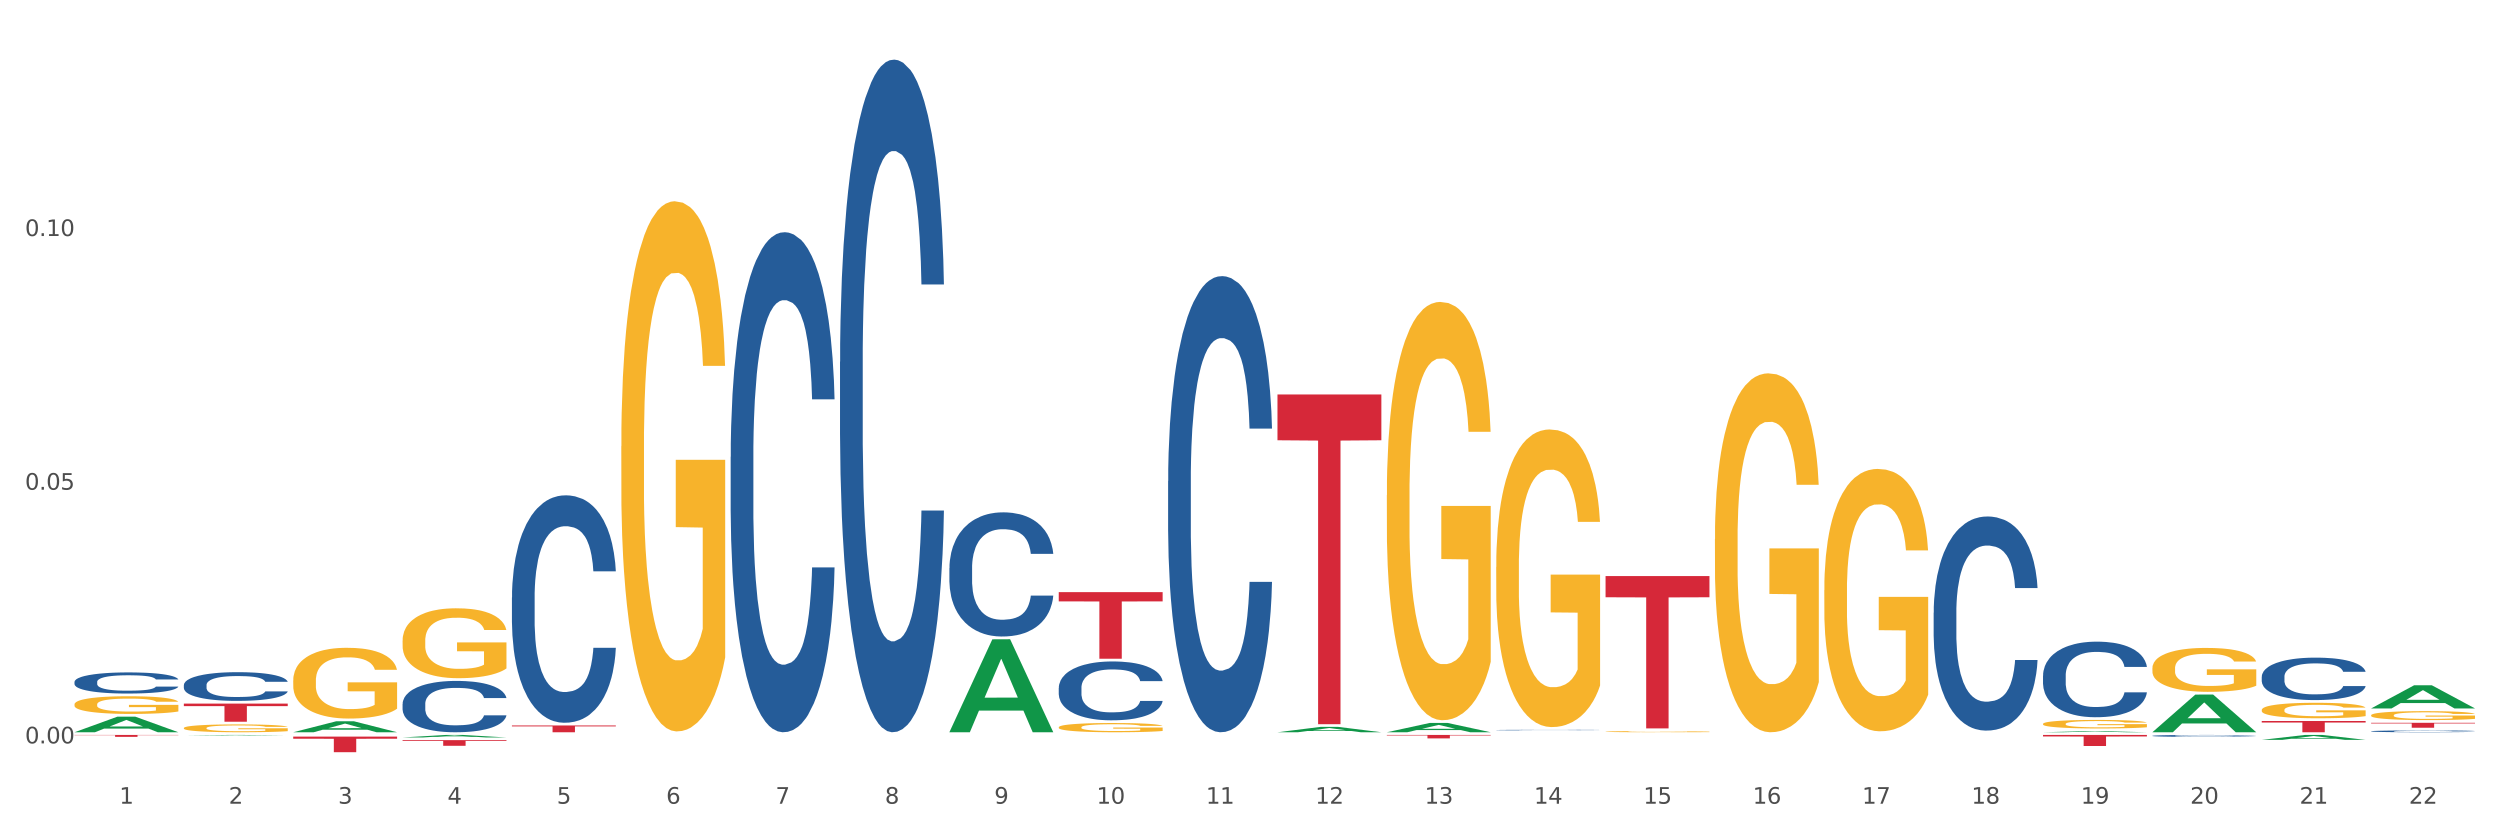 <?xml version="1.0" encoding="utf-8" standalone="no"?>
<!DOCTYPE svg PUBLIC "-//W3C//DTD SVG 1.1//EN"
  "http://www.w3.org/Graphics/SVG/1.1/DTD/svg11.dtd">
<svg xmlns:xlink="http://www.w3.org/1999/xlink" width="1080pt" height="360pt" viewBox="0 0 1080 360" xmlns="http://www.w3.org/2000/svg" version="1.1">
 <rect x="0" y="0" width="1080" height="360" fill="#333333" stroke="none"/>
 <defs>
  <style type="text/css">*{stroke-linejoin: round; stroke-linecap: butt}</style>
 </defs>
 <g id="figure_1">
  <g id="patch_1">
   <path d="M 0 360 
L 1080 360 
L 1080 0 
L 0 0 
z
" style="fill: #ffffff; stroke: #ffffff; stroke-linejoin: miter"/>
  </g>
  <g id="axes_1">
   <g id="matplotlib.axis_1">
    <g id="xtick_1">
     <g id="text_1">
      <!-- 1 -->
      <g style="fill: #4d4d4d" transform="translate(51.562 347.204) scale(0.096 -0.096)">
       <defs>
        <path id="DejaVuSans-31" d="M 794 531 
L 1825 531 
L 1825 4091 
L 703 3866 
L 703 4441 
L 1819 4666 
L 2450 4666 
L 2450 531 
L 3481 531 
L 3481 0 
L 794 0 
L 794 531 
z
" transform="scale(0.016)"/>
       </defs>
       <use xlink:href="#DejaVuSans-31"/>
      </g>
     </g>
    </g>
    <g id="xtick_2">
     <g id="text_2">
      <!-- 2 -->
      <g style="fill: #4d4d4d" transform="translate(98.807 347.204) scale(0.096 -0.096)">
       <defs>
        <path id="DejaVuSans-32" d="M 1228 531 
L 3431 531 
L 3431 0 
L 469 0 
L 469 531 
Q 828 903 1448 1529 
Q 2069 2156 2228 2338 
Q 2531 2678 2651 2914 
Q 2772 3150 2772 3378 
Q 2772 3750 2511 3984 
Q 2250 4219 1831 4219 
Q 1534 4219 1204 4116 
Q 875 4013 500 3803 
L 500 4441 
Q 881 4594 1212 4672 
Q 1544 4750 1819 4750 
Q 2544 4750 2975 4387 
Q 3406 4025 3406 3419 
Q 3406 3131 3298 2873 
Q 3191 2616 2906 2266 
Q 2828 2175 2409 1742 
Q 1991 1309 1228 531 
z
" transform="scale(0.016)"/>
       </defs>
       <use xlink:href="#DejaVuSans-32"/>
      </g>
     </g>
    </g>
    <g id="xtick_3">
     <g id="text_3">
      <!-- 3 -->
      <g style="fill: #4d4d4d" transform="translate(146.052 347.204) scale(0.096 -0.096)">
       <defs>
        <path id="DejaVuSans-33" d="M 2597 2516 
Q 3050 2419 3304 2112 
Q 3559 1806 3559 1356 
Q 3559 666 3084 287 
Q 2609 -91 1734 -91 
Q 1441 -91 1130 -33 
Q 819 25 488 141 
L 488 750 
Q 750 597 1062 519 
Q 1375 441 1716 441 
Q 2309 441 2620 675 
Q 2931 909 2931 1356 
Q 2931 1769 2642 2001 
Q 2353 2234 1838 2234 
L 1294 2234 
L 1294 2753 
L 1863 2753 
Q 2328 2753 2575 2939 
Q 2822 3125 2822 3475 
Q 2822 3834 2567 4026 
Q 2313 4219 1838 4219 
Q 1578 4219 1281 4162 
Q 984 4106 628 3988 
L 628 4550 
Q 988 4650 1302 4700 
Q 1616 4750 1894 4750 
Q 2613 4750 3031 4423 
Q 3450 4097 3450 3541 
Q 3450 3153 3228 2886 
Q 3006 2619 2597 2516 
z
" transform="scale(0.016)"/>
       </defs>
       <use xlink:href="#DejaVuSans-33"/>
      </g>
     </g>
    </g>
    <g id="xtick_4">
     <g id="text_4">
      <!-- 4 -->
      <g style="fill: #4d4d4d" transform="translate(193.297 347.204) scale(0.096 -0.096)">
       <defs>
        <path id="DejaVuSans-34" d="M 2419 4116 
L 825 1625 
L 2419 1625 
L 2419 4116 
z
M 2253 4666 
L 3047 4666 
L 3047 1625 
L 3713 1625 
L 3713 1100 
L 3047 1100 
L 3047 0 
L 2419 0 
L 2419 1100 
L 313 1100 
L 313 1709 
L 2253 4666 
z
" transform="scale(0.016)"/>
       </defs>
       <use xlink:href="#DejaVuSans-34"/>
      </g>
     </g>
    </g>
    <g id="xtick_5">
     <g id="text_5">
      <!-- 5 -->
      <g style="fill: #4d4d4d" transform="translate(240.542 347.204) scale(0.096 -0.096)">
       <defs>
        <path id="DejaVuSans-35" d="M 691 4666 
L 3169 4666 
L 3169 4134 
L 1269 4134 
L 1269 2991 
Q 1406 3038 1543 3061 
Q 1681 3084 1819 3084 
Q 2600 3084 3056 2656 
Q 3513 2228 3513 1497 
Q 3513 744 3044 326 
Q 2575 -91 1722 -91 
Q 1428 -91 1123 -41 
Q 819 9 494 109 
L 494 744 
Q 775 591 1075 516 
Q 1375 441 1709 441 
Q 2250 441 2565 725 
Q 2881 1009 2881 1497 
Q 2881 1984 2565 2268 
Q 2250 2553 1709 2553 
Q 1456 2553 1204 2497 
Q 953 2441 691 2322 
L 691 4666 
z
" transform="scale(0.016)"/>
       </defs>
       <use xlink:href="#DejaVuSans-35"/>
      </g>
     </g>
    </g>
    <g id="xtick_6">
     <g id="text_6">
      <!-- 6 -->
      <g style="fill: #4d4d4d" transform="translate(287.787 347.204) scale(0.096 -0.096)">
       <defs>
        <path id="DejaVuSans-36" d="M 2113 2584 
Q 1688 2584 1439 2293 
Q 1191 2003 1191 1497 
Q 1191 994 1439 701 
Q 1688 409 2113 409 
Q 2538 409 2786 701 
Q 3034 994 3034 1497 
Q 3034 2003 2786 2293 
Q 2538 2584 2113 2584 
z
M 3366 4563 
L 3366 3988 
Q 3128 4100 2886 4159 
Q 2644 4219 2406 4219 
Q 1781 4219 1451 3797 
Q 1122 3375 1075 2522 
Q 1259 2794 1537 2939 
Q 1816 3084 2150 3084 
Q 2853 3084 3261 2657 
Q 3669 2231 3669 1497 
Q 3669 778 3244 343 
Q 2819 -91 2113 -91 
Q 1303 -91 875 529 
Q 447 1150 447 2328 
Q 447 3434 972 4092 
Q 1497 4750 2381 4750 
Q 2619 4750 2861 4703 
Q 3103 4656 3366 4563 
z
" transform="scale(0.016)"/>
       </defs>
       <use xlink:href="#DejaVuSans-36"/>
      </g>
     </g>
    </g>
    <g id="xtick_7">
     <g id="text_7">
      <!-- 7 -->
      <g style="fill: #4d4d4d" transform="translate(335.032 347.204) scale(0.096 -0.096)">
       <defs>
        <path id="DejaVuSans-37" d="M 525 4666 
L 3525 4666 
L 3525 4397 
L 1831 0 
L 1172 0 
L 2766 4134 
L 525 4134 
L 525 4666 
z
" transform="scale(0.016)"/>
       </defs>
       <use xlink:href="#DejaVuSans-37"/>
      </g>
     </g>
    </g>
    <g id="xtick_8">
     <g id="text_8">
      <!-- 8 -->
      <g style="fill: #4d4d4d" transform="translate(382.276 347.204) scale(0.096 -0.096)">
       <defs>
        <path id="DejaVuSans-38" d="M 2034 2216 
Q 1584 2216 1326 1975 
Q 1069 1734 1069 1313 
Q 1069 891 1326 650 
Q 1584 409 2034 409 
Q 2484 409 2743 651 
Q 3003 894 3003 1313 
Q 3003 1734 2745 1975 
Q 2488 2216 2034 2216 
z
M 1403 2484 
Q 997 2584 770 2862 
Q 544 3141 544 3541 
Q 544 4100 942 4425 
Q 1341 4750 2034 4750 
Q 2731 4750 3128 4425 
Q 3525 4100 3525 3541 
Q 3525 3141 3298 2862 
Q 3072 2584 2669 2484 
Q 3125 2378 3379 2068 
Q 3634 1759 3634 1313 
Q 3634 634 3220 271 
Q 2806 -91 2034 -91 
Q 1263 -91 848 271 
Q 434 634 434 1313 
Q 434 1759 690 2068 
Q 947 2378 1403 2484 
z
M 1172 3481 
Q 1172 3119 1398 2916 
Q 1625 2713 2034 2713 
Q 2441 2713 2670 2916 
Q 2900 3119 2900 3481 
Q 2900 3844 2670 4047 
Q 2441 4250 2034 4250 
Q 1625 4250 1398 4047 
Q 1172 3844 1172 3481 
z
" transform="scale(0.016)"/>
       </defs>
       <use xlink:href="#DejaVuSans-38"/>
      </g>
     </g>
    </g>
    <g id="xtick_9">
     <g id="text_9">
      <!-- 9 -->
      <g style="fill: #4d4d4d" transform="translate(429.521 347.204) scale(0.096 -0.096)">
       <defs>
        <path id="DejaVuSans-39" d="M 703 97 
L 703 672 
Q 941 559 1184 500 
Q 1428 441 1663 441 
Q 2288 441 2617 861 
Q 2947 1281 2994 2138 
Q 2813 1869 2534 1725 
Q 2256 1581 1919 1581 
Q 1219 1581 811 2004 
Q 403 2428 403 3163 
Q 403 3881 828 4315 
Q 1253 4750 1959 4750 
Q 2769 4750 3195 4129 
Q 3622 3509 3622 2328 
Q 3622 1225 3098 567 
Q 2575 -91 1691 -91 
Q 1453 -91 1209 -44 
Q 966 3 703 97 
z
M 1959 2075 
Q 2384 2075 2632 2365 
Q 2881 2656 2881 3163 
Q 2881 3666 2632 3958 
Q 2384 4250 1959 4250 
Q 1534 4250 1286 3958 
Q 1038 3666 1038 3163 
Q 1038 2656 1286 2365 
Q 1534 2075 1959 2075 
z
" transform="scale(0.016)"/>
       </defs>
       <use xlink:href="#DejaVuSans-39"/>
      </g>
     </g>
    </g>
    <g id="xtick_10">
     <g id="text_10">
      <!-- 10 -->
      <g style="fill: #4d4d4d" transform="translate(473.712 347.204) scale(0.096 -0.096)">
       <defs>
        <path id="DejaVuSans-30" d="M 2034 4250 
Q 1547 4250 1301 3770 
Q 1056 3291 1056 2328 
Q 1056 1369 1301 889 
Q 1547 409 2034 409 
Q 2525 409 2770 889 
Q 3016 1369 3016 2328 
Q 3016 3291 2770 3770 
Q 2525 4250 2034 4250 
z
M 2034 4750 
Q 2819 4750 3233 4129 
Q 3647 3509 3647 2328 
Q 3647 1150 3233 529 
Q 2819 -91 2034 -91 
Q 1250 -91 836 529 
Q 422 1150 422 2328 
Q 422 3509 836 4129 
Q 1250 4750 2034 4750 
z
" transform="scale(0.016)"/>
       </defs>
       <use xlink:href="#DejaVuSans-31"/>
       <use xlink:href="#DejaVuSans-30" transform="translate(63.623 0)"/>
      </g>
     </g>
    </g>
    <g id="xtick_11">
     <g id="text_11">
      <!-- 11 -->
      <g style="fill: #4d4d4d" transform="translate(520.957 347.204) scale(0.096 -0.096)">
       <use xlink:href="#DejaVuSans-31"/>
       <use xlink:href="#DejaVuSans-31" transform="translate(63.623 0)"/>
      </g>
     </g>
    </g>
    <g id="xtick_12">
     <g id="text_12">
      <!-- 12 -->
      <g style="fill: #4d4d4d" transform="translate(568.202 347.204) scale(0.096 -0.096)">
       <use xlink:href="#DejaVuSans-31"/>
       <use xlink:href="#DejaVuSans-32" transform="translate(63.623 0)"/>
      </g>
     </g>
    </g>
    <g id="xtick_13">
     <g id="text_13">
      <!-- 13 -->
      <g style="fill: #4d4d4d" transform="translate(615.447 347.204) scale(0.096 -0.096)">
       <use xlink:href="#DejaVuSans-31"/>
       <use xlink:href="#DejaVuSans-33" transform="translate(63.623 0)"/>
      </g>
     </g>
    </g>
    <g id="xtick_14">
     <g id="text_14">
      <!-- 14 -->
      <g style="fill: #4d4d4d" transform="translate(662.692 347.204) scale(0.096 -0.096)">
       <use xlink:href="#DejaVuSans-31"/>
       <use xlink:href="#DejaVuSans-34" transform="translate(63.623 0)"/>
      </g>
     </g>
    </g>
    <g id="xtick_15">
     <g id="text_15">
      <!-- 15 -->
      <g style="fill: #4d4d4d" transform="translate(709.937 347.204) scale(0.096 -0.096)">
       <use xlink:href="#DejaVuSans-31"/>
       <use xlink:href="#DejaVuSans-35" transform="translate(63.623 0)"/>
      </g>
     </g>
    </g>
    <g id="xtick_16">
     <g id="text_16">
      <!-- 16 -->
      <g style="fill: #4d4d4d" transform="translate(757.181 347.204) scale(0.096 -0.096)">
       <use xlink:href="#DejaVuSans-31"/>
       <use xlink:href="#DejaVuSans-36" transform="translate(63.623 0)"/>
      </g>
     </g>
    </g>
    <g id="xtick_17">
     <g id="text_17">
      <!-- 17 -->
      <g style="fill: #4d4d4d" transform="translate(804.426 347.204) scale(0.096 -0.096)">
       <use xlink:href="#DejaVuSans-31"/>
       <use xlink:href="#DejaVuSans-37" transform="translate(63.623 0)"/>
      </g>
     </g>
    </g>
    <g id="xtick_18">
     <g id="text_18">
      <!-- 18 -->
      <g style="fill: #4d4d4d" transform="translate(851.671 347.204) scale(0.096 -0.096)">
       <use xlink:href="#DejaVuSans-31"/>
       <use xlink:href="#DejaVuSans-38" transform="translate(63.623 0)"/>
      </g>
     </g>
    </g>
    <g id="xtick_19">
     <g id="text_19">
      <!-- 19 -->
      <g style="fill: #4d4d4d" transform="translate(898.916 347.204) scale(0.096 -0.096)">
       <use xlink:href="#DejaVuSans-31"/>
       <use xlink:href="#DejaVuSans-39" transform="translate(63.623 0)"/>
      </g>
     </g>
    </g>
    <g id="xtick_20">
     <g id="text_20">
      <!-- 20 -->
      <g style="fill: #4d4d4d" transform="translate(946.161 347.204) scale(0.096 -0.096)">
       <use xlink:href="#DejaVuSans-32"/>
       <use xlink:href="#DejaVuSans-30" transform="translate(63.623 0)"/>
      </g>
     </g>
    </g>
    <g id="xtick_21">
     <g id="text_21">
      <!-- 21 -->
      <g style="fill: #4d4d4d" transform="translate(993.406 347.204) scale(0.096 -0.096)">
       <use xlink:href="#DejaVuSans-32"/>
       <use xlink:href="#DejaVuSans-31" transform="translate(63.623 0)"/>
      </g>
     </g>
    </g>
    <g id="xtick_22">
     <g id="text_22">
      <!-- 22 -->
      <g style="fill: #4d4d4d" transform="translate(1040.651 347.204) scale(0.096 -0.096)">
       <use xlink:href="#DejaVuSans-32"/>
       <use xlink:href="#DejaVuSans-32" transform="translate(63.623 0)"/>
      </g>
     </g>
    </g>
    <g id="xtick_23"/>
    <g id="xtick_24"/>
    <g id="xtick_25"/>
    <g id="xtick_26"/>
    <g id="xtick_27"/>
    <g id="xtick_28"/>
    <g id="xtick_29"/>
    <g id="xtick_30"/>
    <g id="xtick_31"/>
    <g id="xtick_32"/>
    <g id="xtick_33"/>
    <g id="xtick_34"/>
    <g id="xtick_35"/>
    <g id="xtick_36"/>
    <g id="xtick_37"/>
    <g id="xtick_38"/>
    <g id="xtick_39"/>
    <g id="xtick_40"/>
    <g id="xtick_41"/>
    <g id="xtick_42"/>
    <g id="xtick_43"/>
   </g>
   <g id="matplotlib.axis_2">
    <g id="ytick_1">
     <g id="text_23">
      <!-- 0.00 -->
      <g style="fill: #4d4d4d" transform="translate(10.8 321.15) scale(0.096 -0.096)">
       <defs>
        <path id="DejaVuSans-2e" d="M 684 794 
L 1344 794 
L 1344 0 
L 684 0 
L 684 794 
z
" transform="scale(0.016)"/>
       </defs>
       <use xlink:href="#DejaVuSans-30"/>
       <use xlink:href="#DejaVuSans-2e" transform="translate(63.623 0)"/>
       <use xlink:href="#DejaVuSans-30" transform="translate(95.41 0)"/>
       <use xlink:href="#DejaVuSans-30" transform="translate(159.033 0)"/>
      </g>
     </g>
    </g>
    <g id="ytick_2">
     <g id="text_24">
      <!-- 0.05 -->
      <g style="fill: #4d4d4d" transform="translate(10.8 211.558) scale(0.096 -0.096)">
       <use xlink:href="#DejaVuSans-30"/>
       <use xlink:href="#DejaVuSans-2e" transform="translate(63.623 0)"/>
       <use xlink:href="#DejaVuSans-30" transform="translate(95.41 0)"/>
       <use xlink:href="#DejaVuSans-35" transform="translate(159.033 0)"/>
      </g>
     </g>
    </g>
    <g id="ytick_3">
     <g id="text_25">
      <!-- 0.10 -->
      <g style="fill: #4d4d4d" transform="translate(10.8 101.966) scale(0.096 -0.096)">
       <use xlink:href="#DejaVuSans-30"/>
       <use xlink:href="#DejaVuSans-2e" transform="translate(63.623 0)"/>
       <use xlink:href="#DejaVuSans-31" transform="translate(95.41 0)"/>
       <use xlink:href="#DejaVuSans-30" transform="translate(159.033 0)"/>
      </g>
     </g>
    </g>
    <g id="ytick_4"/>
    <g id="ytick_5"/>
    <g id="ytick_6"/>
   </g>
   <g id="PolyCollection_1">
    <path d="M 32.175 316.323 
L 32.221 316.317 
L 50.73 309.595 
L 58.411 309.589 
L 77.058 316.336 
L 68.174 316.336 
L 64.148 314.765 
L 45.038 314.765 
L 44.899 314.79 
L 41.013 316.336 
L 32.175 316.336 
L 32.175 316.323 
L 47.444 313.827 
L 61.742 313.821 
L 54.663 311.027 
L 54.57 311.014 
L 54.478 311.033 
L 47.398 313.821 
L 47.444 313.827 
L 32.175 316.323 
z
" clip-path="url(#pe309c7578b)" style="fill: #109648"/>
    <path d="M 79.42 317.733 
L 79.466 317.733 
L 97.974 317.503 
L 105.655 317.503 
L 124.303 317.734 
L 115.419 317.734 
L 111.393 317.68 
L 92.283 317.68 
L 92.144 317.681 
L 88.258 317.734 
L 79.42 317.734 
L 79.42 317.733 
L 94.689 317.648 
L 108.987 317.648 
L 101.907 317.552 
L 101.815 317.551 
L 101.722 317.552 
L 94.643 317.648 
L 94.689 317.648 
L 79.42 317.733 
z
" clip-path="url(#pe309c7578b)" style="fill: #109648"/>
    <path d="M 173.91 276.739 
L 173.963 276.712 
L 173.963 275.719 
L 174.069 274.863 
L 174.598 272.794 
L 175.393 271.084 
L 175.976 270.174 
L 176.559 269.429 
L 177.248 268.684 
L 178.096 267.912 
L 179.633 266.781 
L 180.586 266.201 
L 181.752 265.594 
L 183.872 264.712 
L 185.408 264.215 
L 186.998 263.801 
L 189.595 263.305 
L 191.29 263.084 
L 193.092 262.919 
L 195.265 262.808 
L 196.907 262.781 
L 200.511 262.863 
L 203.584 263.112 
L 205.068 263.305 
L 206.975 263.636 
L 207.982 263.857 
L 209.625 264.298 
L 211.321 264.877 
L 212.486 265.374 
L 214.235 266.312 
L 215.56 267.25 
L 216.779 268.408 
L 217.415 269.208 
L 217.891 269.953 
L 218.315 270.808 
L 218.739 272.16 
L 209.201 272.16 
L 208.83 271.194 
L 208.247 270.284 
L 207.399 269.401 
L 206.658 268.85 
L 205.386 268.16 
L 204.22 267.719 
L 203.001 267.388 
L 201.517 267.112 
L 200.352 266.974 
L 198.709 266.863 
L 195.477 266.891 
L 193.304 267.112 
L 191.82 267.388 
L 190.866 267.636 
L 190.019 267.912 
L 189.065 268.298 
L 187.952 268.877 
L 187.157 269.401 
L 186.362 270.063 
L 185.726 270.725 
L 185.144 271.498 
L 184.667 272.325 
L 184.296 273.181 
L 183.978 274.229 
L 183.713 275.967 
L 183.713 279.746 
L 183.819 280.601 
L 184.084 281.732 
L 184.402 282.587 
L 184.932 283.608 
L 185.408 284.298 
L 186.309 285.291 
L 187.316 286.118 
L 188.111 286.643 
L 188.906 287.084 
L 190.284 287.691 
L 191.82 288.187 
L 193.145 288.491 
L 194.947 288.767 
L 196.165 288.877 
L 197.225 288.932 
L 199.822 288.932 
L 201.676 288.849 
L 203.743 288.656 
L 205.333 288.408 
L 206.658 288.105 
L 208.141 287.608 
L 209.095 287.139 
L 209.095 281.374 
L 197.437 281.346 
L 197.437 277.512 
L 218.792 277.512 
L 218.792 288.767 
L 217.891 289.346 
L 216.885 289.87 
L 215.825 290.339 
L 214.235 290.918 
L 212.327 291.47 
L 210.632 291.856 
L 208.83 292.187 
L 206.711 292.491 
L 203.955 292.767 
L 202.259 292.877 
L 200.14 292.96 
L 197.649 292.987 
L 195.477 292.932 
L 193.357 292.794 
L 191.131 292.546 
L 188.959 292.187 
L 187.316 291.829 
L 185.673 291.387 
L 183.925 290.808 
L 182.547 290.256 
L 181.487 289.76 
L 180.321 289.125 
L 179.05 288.298 
L 178.096 287.553 
L 177.248 286.781 
L 176.347 285.787 
L 175.711 284.932 
L 175.075 283.856 
L 174.704 283.056 
L 174.281 281.815 
L 173.963 280.077 
L 173.91 276.739 
z
" clip-path="url(#pe309c7578b)" style="fill: #f7b32b"/>
    <path d="M 457.379 314.189 
L 457.432 314.185 
L 457.432 314.054 
L 457.538 313.941 
L 458.068 313.667 
L 458.863 313.441 
L 459.445 313.321 
L 460.028 313.223 
L 460.717 313.124 
L 461.565 313.022 
L 463.102 312.873 
L 464.056 312.796 
L 465.221 312.716 
L 467.341 312.599 
L 468.878 312.534 
L 470.467 312.479 
L 473.064 312.414 
L 474.76 312.384 
L 476.561 312.362 
L 478.734 312.348 
L 480.377 312.344 
L 483.98 312.355 
L 487.053 312.388 
L 488.537 312.414 
L 490.445 312.457 
L 491.452 312.486 
L 493.094 312.545 
L 494.79 312.621 
L 495.956 312.687 
L 497.704 312.811 
L 499.029 312.935 
L 500.248 313.088 
L 500.884 313.194 
L 501.361 313.292 
L 501.785 313.405 
L 502.209 313.584 
L 492.67 313.584 
L 492.299 313.456 
L 491.716 313.336 
L 490.869 313.219 
L 490.127 313.146 
L 488.855 313.055 
L 487.689 312.997 
L 486.47 312.953 
L 484.987 312.917 
L 483.821 312.898 
L 482.178 312.884 
L 478.946 312.887 
L 476.773 312.917 
L 475.29 312.953 
L 474.336 312.986 
L 473.488 313.022 
L 472.534 313.073 
L 471.421 313.15 
L 470.626 313.219 
L 469.832 313.307 
L 469.196 313.394 
L 468.613 313.496 
L 468.136 313.605 
L 467.765 313.718 
L 467.447 313.857 
L 467.182 314.087 
L 467.182 314.586 
L 467.288 314.699 
L 467.553 314.848 
L 467.871 314.961 
L 468.401 315.096 
L 468.878 315.187 
L 469.779 315.319 
L 470.785 315.428 
L 471.58 315.497 
L 472.375 315.556 
L 473.753 315.636 
L 475.29 315.701 
L 476.614 315.742 
L 478.416 315.778 
L 479.635 315.793 
L 480.695 315.8 
L 483.291 315.8 
L 485.146 315.789 
L 487.212 315.763 
L 488.802 315.731 
L 490.127 315.691 
L 491.61 315.625 
L 492.564 315.563 
L 492.564 314.801 
L 480.906 314.797 
L 480.906 314.291 
L 502.262 314.291 
L 502.262 315.778 
L 501.361 315.855 
L 500.354 315.924 
L 499.294 315.986 
L 497.704 316.062 
L 495.797 316.135 
L 494.101 316.186 
L 492.299 316.23 
L 490.18 316.27 
L 487.424 316.307 
L 485.729 316.321 
L 483.609 316.332 
L 481.118 316.336 
L 478.946 316.328 
L 476.826 316.31 
L 474.601 316.277 
L 472.428 316.23 
L 470.785 316.183 
L 469.143 316.124 
L 467.394 316.048 
L 466.016 315.975 
L 464.956 315.909 
L 463.791 315.825 
L 462.519 315.716 
L 461.565 315.618 
L 460.717 315.516 
L 459.816 315.384 
L 459.181 315.271 
L 458.545 315.129 
L 458.174 315.023 
L 457.75 314.859 
L 457.432 314.63 
L 457.379 314.189 
z
" clip-path="url(#pe309c7578b)" style="fill: #f7b32b"/>
    <path d="M 599.113 213.934 
L 599.166 213.769 
L 599.166 207.828 
L 599.272 202.711 
L 599.802 190.333 
L 600.597 180.101 
L 601.18 174.655 
L 601.763 170.199 
L 602.452 165.743 
L 603.3 161.121 
L 604.836 154.355 
L 605.79 150.889 
L 606.956 147.258 
L 609.076 141.977 
L 610.612 139.006 
L 612.202 136.531 
L 614.799 133.56 
L 616.494 132.239 
L 618.296 131.249 
L 620.469 130.589 
L 622.111 130.424 
L 625.715 130.919 
L 628.788 132.405 
L 630.272 133.56 
L 632.179 135.54 
L 633.186 136.861 
L 634.829 139.501 
L 636.525 142.967 
L 637.69 145.938 
L 639.439 151.549 
L 640.764 157.16 
L 641.983 164.092 
L 642.618 168.878 
L 643.095 173.334 
L 643.519 178.451 
L 643.943 186.538 
L 634.405 186.538 
L 634.034 180.761 
L 633.451 175.315 
L 632.603 170.034 
L 631.861 166.733 
L 630.59 162.607 
L 629.424 159.966 
L 628.205 157.986 
L 626.721 156.335 
L 625.556 155.51 
L 623.913 154.85 
L 620.68 155.015 
L 618.508 156.335 
L 617.024 157.986 
L 616.07 159.471 
L 615.222 161.121 
L 614.269 163.432 
L 613.156 166.898 
L 612.361 170.034 
L 611.566 173.995 
L 610.93 177.955 
L 610.347 182.577 
L 609.87 187.528 
L 609.5 192.644 
L 609.182 198.916 
L 608.917 209.313 
L 608.917 231.923 
L 609.023 237.04 
L 609.288 243.806 
L 609.606 248.923 
L 610.135 255.029 
L 610.612 259.155 
L 611.513 265.096 
L 612.52 270.048 
L 613.315 273.183 
L 614.11 275.824 
L 615.487 279.455 
L 617.024 282.426 
L 618.349 284.241 
L 620.151 285.891 
L 621.369 286.552 
L 622.429 286.882 
L 625.026 286.882 
L 626.88 286.387 
L 628.947 285.231 
L 630.537 283.746 
L 631.861 281.931 
L 633.345 278.96 
L 634.299 276.154 
L 634.299 241.661 
L 622.641 241.496 
L 622.641 218.555 
L 643.996 218.555 
L 643.996 285.891 
L 643.095 289.357 
L 642.088 292.493 
L 641.029 295.299 
L 639.439 298.765 
L 637.531 302.065 
L 635.836 304.376 
L 634.034 306.356 
L 631.914 308.172 
L 629.159 309.822 
L 627.463 310.482 
L 625.344 310.978 
L 622.853 311.143 
L 620.68 310.812 
L 618.561 309.987 
L 616.335 308.502 
L 614.163 306.356 
L 612.52 304.211 
L 610.877 301.57 
L 609.129 298.104 
L 607.751 294.804 
L 606.691 291.833 
L 605.525 288.037 
L 604.254 283.086 
L 603.3 278.63 
L 602.452 274.009 
L 601.551 268.067 
L 600.915 262.951 
L 600.279 256.514 
L 599.908 251.728 
L 599.484 244.301 
L 599.166 233.904 
L 599.113 213.934 
z
" clip-path="url(#pe309c7578b)" style="fill: #f7b32b"/>
    <path d="M 646.358 244.943 
L 646.411 244.825 
L 646.411 240.598 
L 646.517 236.958 
L 647.047 228.151 
L 647.842 220.871 
L 648.425 216.996 
L 649.008 213.826 
L 649.697 210.655 
L 650.545 207.367 
L 652.081 202.553 
L 653.035 200.087 
L 654.201 197.504 
L 656.321 193.746 
L 657.857 191.633 
L 659.447 189.871 
L 662.043 187.758 
L 663.739 186.818 
L 665.541 186.114 
L 667.713 185.644 
L 669.356 185.527 
L 672.959 185.879 
L 676.033 186.936 
L 677.517 187.758 
L 679.424 189.167 
L 680.431 190.106 
L 682.074 191.985 
L 683.769 194.451 
L 684.935 196.564 
L 686.684 200.557 
L 688.009 204.549 
L 689.227 209.481 
L 689.863 212.886 
L 690.34 216.057 
L 690.764 219.697 
L 691.188 225.45 
L 681.65 225.45 
L 681.279 221.341 
L 680.696 217.466 
L 679.848 213.708 
L 679.106 211.36 
L 677.835 208.424 
L 676.669 206.545 
L 675.45 205.136 
L 673.966 203.962 
L 672.8 203.375 
L 671.158 202.905 
L 667.925 203.023 
L 665.753 203.962 
L 664.269 205.136 
L 663.315 206.193 
L 662.467 207.367 
L 661.514 209.011 
L 660.401 211.477 
L 659.606 213.708 
L 658.811 216.526 
L 658.175 219.344 
L 657.592 222.632 
L 657.115 226.155 
L 656.744 229.795 
L 656.426 234.257 
L 656.162 241.655 
L 656.162 257.742 
L 656.268 261.382 
L 656.532 266.196 
L 656.85 269.836 
L 657.38 274.181 
L 657.857 277.116 
L 658.758 281.344 
L 659.765 284.866 
L 660.56 287.097 
L 661.355 288.976 
L 662.732 291.559 
L 664.269 293.673 
L 665.594 294.965 
L 667.395 296.139 
L 668.614 296.609 
L 669.674 296.843 
L 672.271 296.843 
L 674.125 296.491 
L 676.192 295.669 
L 677.782 294.612 
L 679.106 293.321 
L 680.59 291.207 
L 681.544 289.211 
L 681.544 264.67 
L 669.886 264.552 
L 669.886 248.23 
L 691.241 248.23 
L 691.241 296.139 
L 690.34 298.605 
L 689.333 300.836 
L 688.274 302.832 
L 686.684 305.298 
L 684.776 307.646 
L 683.081 309.29 
L 681.279 310.699 
L 679.159 311.991 
L 676.404 313.165 
L 674.708 313.635 
L 672.588 313.987 
L 670.098 314.105 
L 667.925 313.87 
L 665.806 313.283 
L 663.58 312.226 
L 661.408 310.699 
L 659.765 309.173 
L 658.122 307.294 
L 656.374 304.828 
L 654.996 302.48 
L 653.936 300.366 
L 652.77 297.665 
L 651.498 294.143 
L 650.545 290.972 
L 649.697 287.684 
L 648.796 283.457 
L 648.16 279.817 
L 647.524 275.238 
L 647.153 271.832 
L 646.729 266.548 
L 646.411 259.151 
L 646.358 244.943 
z
" clip-path="url(#pe309c7578b)" style="fill: #f7b32b"/>
    <path d="M 693.603 316.071 
L 693.656 316.07 
L 693.656 316.054 
L 693.762 316.04 
L 694.292 316.006 
L 695.087 315.979 
L 695.67 315.964 
L 696.253 315.952 
L 696.942 315.939 
L 697.789 315.927 
L 699.326 315.908 
L 700.28 315.899 
L 701.446 315.889 
L 703.565 315.875 
L 705.102 315.867 
L 706.692 315.86 
L 709.288 315.852 
L 710.984 315.848 
L 712.786 315.845 
L 714.958 315.844 
L 716.601 315.843 
L 720.204 315.845 
L 723.278 315.849 
L 724.761 315.852 
L 726.669 315.857 
L 727.676 315.861 
L 729.319 315.868 
L 731.014 315.877 
L 732.18 315.885 
L 733.929 315.901 
L 735.253 315.916 
L 736.472 315.935 
L 737.108 315.948 
L 737.585 315.96 
L 738.009 315.974 
L 738.433 315.996 
L 728.895 315.996 
L 728.524 315.98 
L 727.941 315.966 
L 727.093 315.951 
L 726.351 315.942 
L 725.079 315.931 
L 723.914 315.924 
L 722.695 315.918 
L 721.211 315.914 
L 720.045 315.912 
L 718.403 315.91 
L 715.17 315.91 
L 712.998 315.914 
L 711.514 315.918 
L 710.56 315.922 
L 709.712 315.927 
L 708.758 315.933 
L 707.646 315.943 
L 706.851 315.951 
L 706.056 315.962 
L 705.42 315.973 
L 704.837 315.985 
L 704.36 315.999 
L 703.989 316.013 
L 703.671 316.03 
L 703.406 316.058 
L 703.406 316.12 
L 703.512 316.134 
L 703.777 316.152 
L 704.095 316.166 
L 704.625 316.183 
L 705.102 316.194 
L 706.003 316.21 
L 707.01 316.224 
L 707.805 316.232 
L 708.599 316.239 
L 709.977 316.249 
L 711.514 316.257 
L 712.839 316.262 
L 714.64 316.267 
L 715.859 316.269 
L 716.919 316.27 
L 719.515 316.27 
L 721.37 316.268 
L 723.437 316.265 
L 725.026 316.261 
L 726.351 316.256 
L 727.835 316.248 
L 728.789 316.24 
L 728.789 316.146 
L 717.131 316.146 
L 717.131 316.083 
L 738.486 316.083 
L 738.486 316.267 
L 737.585 316.276 
L 736.578 316.285 
L 735.518 316.293 
L 733.929 316.302 
L 732.021 316.311 
L 730.325 316.317 
L 728.524 316.323 
L 726.404 316.328 
L 723.649 316.332 
L 721.953 316.334 
L 719.833 316.335 
L 717.343 316.336 
L 715.17 316.335 
L 713.051 316.333 
L 710.825 316.329 
L 708.652 316.323 
L 707.01 316.317 
L 705.367 316.31 
L 703.618 316.3 
L 702.241 316.291 
L 701.181 316.283 
L 700.015 316.273 
L 698.743 316.259 
L 697.789 316.247 
L 696.942 316.235 
L 696.041 316.218 
L 695.405 316.204 
L 694.769 316.187 
L 694.398 316.174 
L 693.974 316.154 
L 693.656 316.125 
L 693.603 316.071 
z
" clip-path="url(#pe309c7578b)" style="fill: #f7b32b"/>
    <path d="M 740.848 232.932 
L 740.901 232.79 
L 740.901 227.692 
L 741.007 223.303 
L 741.537 212.682 
L 742.332 203.903 
L 742.915 199.23 
L 743.498 195.407 
L 744.186 191.583 
L 745.034 187.619 
L 746.571 181.813 
L 747.525 178.839 
L 748.691 175.724 
L 750.81 171.193 
L 752.347 168.644 
L 753.937 166.52 
L 756.533 163.971 
L 758.229 162.838 
L 760.031 161.988 
L 762.203 161.422 
L 763.846 161.28 
L 767.449 161.705 
L 770.523 162.98 
L 772.006 163.971 
L 773.914 165.67 
L 774.921 166.803 
L 776.563 169.069 
L 778.259 172.042 
L 779.425 174.591 
L 781.174 179.406 
L 782.498 184.22 
L 783.717 190.167 
L 784.353 194.274 
L 784.83 198.097 
L 785.254 202.487 
L 785.678 209.425 
L 776.14 209.425 
L 775.769 204.469 
L 775.186 199.796 
L 774.338 195.265 
L 773.596 192.433 
L 772.324 188.893 
L 771.158 186.627 
L 769.94 184.928 
L 768.456 183.512 
L 767.29 182.804 
L 765.647 182.238 
L 762.415 182.379 
L 760.243 183.512 
L 758.759 184.928 
L 757.805 186.203 
L 756.957 187.619 
L 756.003 189.601 
L 754.891 192.575 
L 754.096 195.265 
L 753.301 198.664 
L 752.665 202.062 
L 752.082 206.027 
L 751.605 210.275 
L 751.234 214.665 
L 750.916 220.046 
L 750.651 228.967 
L 750.651 248.366 
L 750.757 252.756 
L 751.022 258.562 
L 751.34 262.951 
L 751.87 268.191 
L 752.347 271.731 
L 753.248 276.828 
L 754.255 281.077 
L 755.049 283.767 
L 755.844 286.033 
L 757.222 289.148 
L 758.759 291.697 
L 760.084 293.254 
L 761.885 294.67 
L 763.104 295.237 
L 764.164 295.52 
L 766.76 295.52 
L 768.615 295.095 
L 770.682 294.104 
L 772.271 292.83 
L 773.596 291.272 
L 775.08 288.723 
L 776.034 286.316 
L 776.034 256.721 
L 764.376 256.579 
L 764.376 236.896 
L 785.731 236.896 
L 785.731 294.67 
L 784.83 297.644 
L 783.823 300.335 
L 782.763 302.742 
L 781.174 305.715 
L 779.266 308.548 
L 777.57 310.53 
L 775.769 312.229 
L 773.649 313.787 
L 770.894 315.203 
L 769.198 315.769 
L 767.078 316.194 
L 764.588 316.336 
L 762.415 316.053 
L 760.295 315.344 
L 758.07 314.07 
L 755.897 312.229 
L 754.255 310.388 
L 752.612 308.123 
L 750.863 305.149 
L 749.486 302.317 
L 748.426 299.768 
L 747.26 296.511 
L 745.988 292.263 
L 745.034 288.44 
L 744.186 284.475 
L 743.286 279.377 
L 742.65 274.988 
L 742.014 269.465 
L 741.643 265.359 
L 741.219 258.987 
L 740.901 250.066 
L 740.848 232.932 
z
" clip-path="url(#pe309c7578b)" style="fill: #f7b32b"/>
    <path d="M 788.093 254.953 
L 788.146 254.85 
L 788.146 251.123 
L 788.252 247.914 
L 788.782 240.15 
L 789.577 233.733 
L 790.16 230.317 
L 790.743 227.522 
L 791.431 224.727 
L 792.279 221.828 
L 793.816 217.584 
L 794.77 215.41 
L 795.936 213.133 
L 798.055 209.821 
L 799.592 207.957 
L 801.182 206.405 
L 803.778 204.541 
L 805.474 203.713 
L 807.275 203.092 
L 809.448 202.678 
L 811.091 202.575 
L 814.694 202.885 
L 817.767 203.817 
L 819.251 204.541 
L 821.159 205.783 
L 822.166 206.612 
L 823.808 208.268 
L 825.504 210.442 
L 826.67 212.305 
L 828.418 215.824 
L 829.743 219.344 
L 830.962 223.692 
L 831.598 226.694 
L 832.075 229.488 
L 832.499 232.697 
L 832.923 237.77 
L 823.384 237.77 
L 823.013 234.147 
L 822.431 230.731 
L 821.583 227.418 
L 820.841 225.348 
L 819.569 222.76 
L 818.403 221.104 
L 817.185 219.862 
L 815.701 218.826 
L 814.535 218.309 
L 812.892 217.895 
L 809.66 217.998 
L 807.487 218.826 
L 806.004 219.862 
L 805.05 220.793 
L 804.202 221.828 
L 803.248 223.278 
L 802.135 225.451 
L 801.341 227.418 
L 800.546 229.902 
L 799.91 232.387 
L 799.327 235.285 
L 798.85 238.391 
L 798.479 241.6 
L 798.161 245.533 
L 797.896 252.055 
L 797.896 266.236 
L 798.002 269.445 
L 798.267 273.689 
L 798.585 276.898 
L 799.115 280.728 
L 799.592 283.316 
L 800.493 287.043 
L 801.499 290.148 
L 802.294 292.115 
L 803.089 293.771 
L 804.467 296.049 
L 806.004 297.912 
L 807.328 299.051 
L 809.13 300.086 
L 810.349 300.5 
L 811.409 300.707 
L 814.005 300.707 
L 815.86 300.396 
L 817.926 299.672 
L 819.516 298.74 
L 820.841 297.601 
L 822.325 295.738 
L 823.278 293.978 
L 823.278 272.344 
L 811.621 272.24 
L 811.621 257.852 
L 832.976 257.852 
L 832.976 300.086 
L 832.075 302.26 
L 831.068 304.226 
L 830.008 305.986 
L 828.418 308.16 
L 826.511 310.23 
L 824.815 311.679 
L 823.013 312.922 
L 820.894 314.06 
L 818.138 315.095 
L 816.443 315.509 
L 814.323 315.82 
L 811.833 315.924 
L 809.66 315.717 
L 807.54 315.199 
L 805.315 314.267 
L 803.142 312.922 
L 801.499 311.576 
L 799.857 309.92 
L 798.108 307.746 
L 796.73 305.676 
L 795.671 303.812 
L 794.505 301.431 
L 793.233 298.326 
L 792.279 295.531 
L 791.431 292.633 
L 790.531 288.906 
L 789.895 285.697 
L 789.259 281.66 
L 788.888 278.658 
L 788.464 274 
L 788.146 267.478 
L 788.093 254.953 
z
" clip-path="url(#pe309c7578b)" style="fill: #f7b32b"/>
    <path d="M 882.583 312.718 
L 882.636 312.714 
L 882.636 312.593 
L 882.742 312.489 
L 883.272 312.236 
L 884.066 312.028 
L 884.649 311.917 
L 885.232 311.826 
L 885.921 311.735 
L 886.769 311.641 
L 888.306 311.503 
L 889.26 311.432 
L 890.425 311.358 
L 892.545 311.251 
L 894.082 311.19 
L 895.671 311.14 
L 898.268 311.079 
L 899.964 311.052 
L 901.765 311.032 
L 903.938 311.018 
L 905.58 311.015 
L 909.184 311.025 
L 912.257 311.055 
L 913.741 311.079 
L 915.649 311.119 
L 916.655 311.146 
L 918.298 311.2 
L 919.994 311.271 
L 921.16 311.331 
L 922.908 311.446 
L 924.233 311.56 
L 925.452 311.701 
L 926.088 311.799 
L 926.565 311.89 
L 926.988 311.994 
L 927.412 312.159 
L 917.874 312.159 
L 917.503 312.041 
L 916.92 311.93 
L 916.072 311.823 
L 915.331 311.755 
L 914.059 311.671 
L 912.893 311.617 
L 911.674 311.577 
L 910.191 311.543 
L 909.025 311.527 
L 907.382 311.513 
L 904.15 311.516 
L 901.977 311.543 
L 900.493 311.577 
L 899.54 311.607 
L 898.692 311.641 
L 897.738 311.688 
L 896.625 311.759 
L 895.83 311.823 
L 895.035 311.903 
L 894.4 311.984 
L 893.817 312.078 
L 893.34 312.179 
L 892.969 312.284 
L 892.651 312.411 
L 892.386 312.623 
L 892.386 313.084 
L 892.492 313.189 
L 892.757 313.327 
L 893.075 313.431 
L 893.605 313.555 
L 894.082 313.639 
L 894.982 313.761 
L 895.989 313.862 
L 896.784 313.925 
L 897.579 313.979 
L 898.957 314.053 
L 900.493 314.114 
L 901.818 314.151 
L 903.62 314.185 
L 904.839 314.198 
L 905.898 314.205 
L 908.495 314.205 
L 910.35 314.195 
L 912.416 314.171 
L 914.006 314.141 
L 915.331 314.104 
L 916.814 314.043 
L 917.768 313.986 
L 917.768 313.283 
L 906.11 313.279 
L 906.11 312.812 
L 927.465 312.812 
L 927.465 314.185 
L 926.565 314.255 
L 925.558 314.319 
L 924.498 314.376 
L 922.908 314.447 
L 921.001 314.514 
L 919.305 314.561 
L 917.503 314.602 
L 915.384 314.639 
L 912.628 314.672 
L 910.932 314.686 
L 908.813 314.696 
L 906.322 314.699 
L 904.15 314.693 
L 902.03 314.676 
L 899.805 314.645 
L 897.632 314.602 
L 895.989 314.558 
L 894.347 314.504 
L 892.598 314.433 
L 891.22 314.366 
L 890.16 314.306 
L 888.995 314.228 
L 887.723 314.127 
L 886.769 314.036 
L 885.921 313.942 
L 885.02 313.821 
L 884.384 313.717 
L 883.749 313.586 
L 883.378 313.488 
L 882.954 313.337 
L 882.636 313.125 
L 882.583 312.718 
z
" clip-path="url(#pe309c7578b)" style="fill: #f7b32b"/>
    <path d="M 929.828 288.67 
L 929.881 288.653 
L 929.881 288.029 
L 929.987 287.492 
L 930.516 286.193 
L 931.311 285.118 
L 931.894 284.547 
L 932.477 284.079 
L 933.166 283.611 
L 934.014 283.126 
L 935.551 282.416 
L 936.504 282.052 
L 937.67 281.671 
L 939.79 281.116 
L 941.326 280.805 
L 942.916 280.545 
L 945.513 280.233 
L 947.208 280.094 
L 949.01 279.99 
L 951.183 279.921 
L 952.825 279.904 
L 956.429 279.956 
L 959.502 280.112 
L 960.986 280.233 
L 962.893 280.441 
L 963.9 280.579 
L 965.543 280.857 
L 967.239 281.22 
L 968.404 281.532 
L 970.153 282.121 
L 971.478 282.71 
L 972.697 283.438 
L 973.333 283.94 
L 973.809 284.408 
L 974.233 284.945 
L 974.657 285.794 
L 965.119 285.794 
L 964.748 285.188 
L 964.165 284.616 
L 963.317 284.062 
L 962.576 283.715 
L 961.304 283.282 
L 960.138 283.005 
L 958.919 282.797 
L 957.435 282.624 
L 956.27 282.537 
L 954.627 282.468 
L 951.395 282.485 
L 949.222 282.624 
L 947.738 282.797 
L 946.784 282.953 
L 945.937 283.126 
L 944.983 283.369 
L 943.87 283.732 
L 943.075 284.062 
L 942.28 284.477 
L 941.644 284.893 
L 941.062 285.378 
L 940.585 285.898 
L 940.214 286.435 
L 939.896 287.093 
L 939.631 288.185 
L 939.631 290.558 
L 939.737 291.095 
L 940.002 291.806 
L 940.32 292.343 
L 940.85 292.984 
L 941.326 293.417 
L 942.227 294.041 
L 943.234 294.56 
L 944.029 294.889 
L 944.824 295.167 
L 946.202 295.548 
L 947.738 295.86 
L 949.063 296.05 
L 950.865 296.223 
L 952.083 296.293 
L 953.143 296.327 
L 955.74 296.327 
L 957.594 296.275 
L 959.661 296.154 
L 961.251 295.998 
L 962.576 295.808 
L 964.059 295.496 
L 965.013 295.201 
L 965.013 291.581 
L 953.355 291.563 
L 953.355 289.155 
L 974.71 289.155 
L 974.71 296.223 
L 973.809 296.587 
L 972.803 296.916 
L 971.743 297.211 
L 970.153 297.575 
L 968.245 297.921 
L 966.55 298.164 
L 964.748 298.372 
L 962.629 298.562 
L 959.873 298.736 
L 958.177 298.805 
L 956.058 298.857 
L 953.567 298.874 
L 951.395 298.84 
L 949.275 298.753 
L 947.049 298.597 
L 944.877 298.372 
L 943.234 298.147 
L 941.591 297.869 
L 939.843 297.506 
L 938.465 297.159 
L 937.405 296.847 
L 936.239 296.449 
L 934.968 295.929 
L 934.014 295.461 
L 933.166 294.976 
L 932.265 294.352 
L 931.629 293.815 
L 930.993 293.14 
L 930.622 292.637 
L 930.199 291.858 
L 929.881 290.766 
L 929.828 288.67 
z
" clip-path="url(#pe309c7578b)" style="fill: #f7b32b"/>
    <path d="M 977.072 306.696 
L 977.125 306.69 
L 977.125 306.47 
L 977.231 306.281 
L 977.761 305.822 
L 978.556 305.444 
L 979.139 305.242 
L 979.722 305.077 
L 980.411 304.912 
L 981.259 304.741 
L 982.795 304.491 
L 983.749 304.362 
L 984.915 304.228 
L 987.035 304.032 
L 988.571 303.923 
L 990.161 303.831 
L 992.758 303.721 
L 994.453 303.672 
L 996.255 303.635 
L 998.428 303.611 
L 1000.07 303.605 
L 1003.674 303.623 
L 1006.747 303.678 
L 1008.231 303.721 
L 1010.138 303.794 
L 1011.145 303.843 
L 1012.788 303.941 
L 1014.484 304.069 
L 1015.649 304.179 
L 1017.398 304.387 
L 1018.723 304.594 
L 1019.942 304.851 
L 1020.577 305.028 
L 1021.054 305.193 
L 1021.478 305.383 
L 1021.902 305.682 
L 1012.364 305.682 
L 1011.993 305.468 
L 1011.41 305.266 
L 1010.562 305.071 
L 1009.82 304.949 
L 1008.549 304.796 
L 1007.383 304.698 
L 1006.164 304.625 
L 1004.68 304.564 
L 1003.515 304.533 
L 1001.872 304.509 
L 998.639 304.515 
L 996.467 304.564 
L 994.983 304.625 
L 994.029 304.68 
L 993.181 304.741 
L 992.228 304.827 
L 991.115 304.955 
L 990.32 305.071 
L 989.525 305.218 
L 988.889 305.364 
L 988.306 305.535 
L 987.829 305.719 
L 987.459 305.908 
L 987.141 306.14 
L 986.876 306.525 
L 986.876 307.362 
L 986.982 307.551 
L 987.247 307.802 
L 987.565 307.991 
L 988.094 308.217 
L 988.571 308.37 
L 989.472 308.59 
L 990.479 308.773 
L 991.274 308.889 
L 992.069 308.987 
L 993.446 309.121 
L 994.983 309.231 
L 996.308 309.298 
L 998.11 309.359 
L 999.328 309.384 
L 1000.388 309.396 
L 1002.985 309.396 
L 1004.839 309.378 
L 1006.906 309.335 
L 1008.496 309.28 
L 1009.82 309.213 
L 1011.304 309.103 
L 1012.258 308.999 
L 1012.258 307.722 
L 1000.6 307.716 
L 1000.6 306.867 
L 1021.955 306.867 
L 1021.955 309.359 
L 1021.054 309.488 
L 1020.047 309.604 
L 1018.988 309.708 
L 1017.398 309.836 
L 1015.49 309.958 
L 1013.795 310.043 
L 1011.993 310.117 
L 1009.873 310.184 
L 1007.118 310.245 
L 1005.422 310.27 
L 1003.303 310.288 
L 1000.812 310.294 
L 998.639 310.282 
L 996.52 310.251 
L 994.294 310.196 
L 992.122 310.117 
L 990.479 310.037 
L 988.836 309.94 
L 987.088 309.811 
L 985.71 309.689 
L 984.65 309.579 
L 983.484 309.439 
L 982.213 309.255 
L 981.259 309.091 
L 980.411 308.919 
L 979.51 308.7 
L 978.874 308.51 
L 978.238 308.272 
L 977.867 308.095 
L 977.443 307.82 
L 977.125 307.435 
L 977.072 306.696 
z
" clip-path="url(#pe309c7578b)" style="fill: #f7b32b"/>
    <path d="M 32.175 304.31 
L 32.228 304.303 
L 32.228 304.051 
L 32.334 303.835 
L 32.864 303.311 
L 33.659 302.879 
L 34.242 302.648 
L 34.825 302.46 
L 35.513 302.271 
L 36.361 302.076 
L 37.898 301.79 
L 38.852 301.643 
L 40.018 301.489 
L 42.137 301.266 
L 43.674 301.14 
L 45.264 301.036 
L 47.86 300.91 
L 49.556 300.854 
L 51.357 300.812 
L 53.53 300.784 
L 55.173 300.777 
L 58.776 300.798 
L 61.849 300.861 
L 63.333 300.91 
L 65.241 300.994 
L 66.248 301.05 
L 67.89 301.161 
L 69.586 301.308 
L 70.752 301.434 
L 72.5 301.671 
L 73.825 301.908 
L 75.044 302.201 
L 75.68 302.404 
L 76.157 302.592 
L 76.581 302.809 
L 77.005 303.151 
L 67.466 303.151 
L 67.095 302.907 
L 66.513 302.676 
L 65.665 302.453 
L 64.923 302.313 
L 63.651 302.139 
L 62.485 302.027 
L 61.267 301.943 
L 59.783 301.873 
L 58.617 301.838 
L 56.974 301.811 
L 53.742 301.818 
L 51.569 301.873 
L 50.086 301.943 
L 49.132 302.006 
L 48.284 302.076 
L 47.33 302.174 
L 46.217 302.32 
L 45.423 302.453 
L 44.628 302.62 
L 43.992 302.788 
L 43.409 302.983 
L 42.932 303.193 
L 42.561 303.409 
L 42.243 303.674 
L 41.978 304.114 
L 41.978 305.071 
L 42.084 305.287 
L 42.349 305.573 
L 42.667 305.79 
L 43.197 306.048 
L 43.674 306.223 
L 44.575 306.474 
L 45.581 306.683 
L 46.376 306.816 
L 47.171 306.928 
L 48.549 307.081 
L 50.086 307.207 
L 51.41 307.284 
L 53.212 307.353 
L 54.431 307.381 
L 55.491 307.395 
L 58.087 307.395 
L 59.942 307.374 
L 62.008 307.326 
L 63.598 307.263 
L 64.923 307.186 
L 66.407 307.06 
L 67.36 306.942 
L 67.36 305.483 
L 55.703 305.476 
L 55.703 304.505 
L 77.058 304.505 
L 77.058 307.353 
L 76.157 307.5 
L 75.15 307.633 
L 74.09 307.751 
L 72.5 307.898 
L 70.593 308.038 
L 68.897 308.135 
L 67.095 308.219 
L 64.976 308.296 
L 62.22 308.366 
L 60.525 308.394 
L 58.405 308.415 
L 55.915 308.422 
L 53.742 308.408 
L 51.622 308.373 
L 49.397 308.31 
L 47.224 308.219 
L 45.581 308.128 
L 43.939 308.017 
L 42.19 307.87 
L 40.812 307.73 
L 39.753 307.605 
L 38.587 307.444 
L 37.315 307.235 
L 36.361 307.046 
L 35.513 306.851 
L 34.613 306.6 
L 33.977 306.383 
L 33.341 306.111 
L 32.97 305.908 
L 32.546 305.594 
L 32.228 305.154 
L 32.175 304.31 
z
" clip-path="url(#pe309c7578b)" style="fill: #f7b32b"/>
    <path d="M 79.42 314.512 
L 79.473 314.509 
L 79.473 314.398 
L 79.579 314.302 
L 80.109 314.07 
L 80.904 313.878 
L 81.486 313.775 
L 82.069 313.692 
L 82.758 313.608 
L 83.606 313.522 
L 85.143 313.395 
L 86.097 313.33 
L 87.262 313.262 
L 89.382 313.163 
L 90.919 313.107 
L 92.508 313.06 
L 95.105 313.005 
L 96.801 312.98 
L 98.602 312.961 
L 100.775 312.949 
L 102.418 312.946 
L 106.021 312.955 
L 109.094 312.983 
L 110.578 313.005 
L 112.486 313.042 
L 113.493 313.067 
L 115.135 313.116 
L 116.831 313.181 
L 117.997 313.237 
L 119.745 313.342 
L 121.07 313.447 
L 122.289 313.577 
L 122.925 313.667 
L 123.402 313.751 
L 123.826 313.847 
L 124.25 313.998 
L 114.711 313.998 
L 114.34 313.89 
L 113.757 313.788 
L 112.91 313.689 
L 112.168 313.627 
L 110.896 313.549 
L 109.73 313.5 
L 108.511 313.463 
L 107.028 313.432 
L 105.862 313.416 
L 104.219 313.404 
L 100.987 313.407 
L 98.814 313.432 
L 97.331 313.463 
L 96.377 313.491 
L 95.529 313.522 
L 94.575 313.565 
L 93.462 313.63 
L 92.667 313.689 
L 91.873 313.763 
L 91.237 313.837 
L 90.654 313.924 
L 90.177 314.017 
L 89.806 314.113 
L 89.488 314.231 
L 89.223 314.426 
L 89.223 314.85 
L 89.329 314.946 
L 89.594 315.073 
L 89.912 315.169 
L 90.442 315.283 
L 90.919 315.361 
L 91.82 315.472 
L 92.826 315.565 
L 93.621 315.624 
L 94.416 315.673 
L 95.794 315.741 
L 97.331 315.797 
L 98.655 315.831 
L 100.457 315.862 
L 101.676 315.874 
L 102.736 315.881 
L 105.332 315.881 
L 107.187 315.871 
L 109.253 315.85 
L 110.843 315.822 
L 112.168 315.788 
L 113.651 315.732 
L 114.605 315.679 
L 114.605 315.032 
L 102.947 315.029 
L 102.947 314.599 
L 124.303 314.599 
L 124.303 315.862 
L 123.402 315.927 
L 122.395 315.986 
L 121.335 316.039 
L 119.745 316.104 
L 117.838 316.165 
L 116.142 316.209 
L 114.34 316.246 
L 112.221 316.28 
L 109.465 316.311 
L 107.77 316.323 
L 105.65 316.333 
L 103.159 316.336 
L 100.987 316.33 
L 98.867 316.314 
L 96.642 316.286 
L 94.469 316.246 
L 92.826 316.206 
L 91.184 316.156 
L 89.435 316.091 
L 88.057 316.029 
L 86.997 315.974 
L 85.832 315.902 
L 84.56 315.809 
L 83.606 315.726 
L 82.758 315.639 
L 81.857 315.528 
L 81.222 315.432 
L 80.586 315.311 
L 80.215 315.221 
L 79.791 315.082 
L 79.473 314.887 
L 79.42 314.512 
z
" clip-path="url(#pe309c7578b)" style="fill: #f7b32b"/>
    <path d="M 126.665 293.977 
L 126.718 293.949 
L 126.718 292.944 
L 126.824 292.078 
L 127.354 289.984 
L 128.148 288.253 
L 128.731 287.331 
L 129.314 286.577 
L 130.003 285.824 
L 130.851 285.042 
L 132.388 283.897 
L 133.342 283.311 
L 134.507 282.696 
L 136.627 281.803 
L 138.164 281.3 
L 139.753 280.881 
L 142.35 280.379 
L 144.046 280.155 
L 145.847 279.988 
L 148.02 279.876 
L 149.662 279.848 
L 153.266 279.932 
L 156.339 280.183 
L 157.823 280.379 
L 159.731 280.714 
L 160.737 280.937 
L 162.38 281.384 
L 164.076 281.97 
L 165.242 282.473 
L 166.99 283.422 
L 168.315 284.372 
L 169.534 285.544 
L 170.17 286.354 
L 170.647 287.108 
L 171.07 287.974 
L 171.494 289.342 
L 161.956 289.342 
L 161.585 288.365 
L 161.002 287.443 
L 160.155 286.55 
L 159.413 285.991 
L 158.141 285.293 
L 156.975 284.846 
L 155.756 284.511 
L 154.273 284.232 
L 153.107 284.092 
L 151.464 283.981 
L 148.232 284.009 
L 146.059 284.232 
L 144.575 284.511 
L 143.622 284.763 
L 142.774 285.042 
L 141.82 285.433 
L 140.707 286.019 
L 139.912 286.55 
L 139.117 287.22 
L 138.482 287.89 
L 137.899 288.672 
L 137.422 289.509 
L 137.051 290.375 
L 136.733 291.436 
L 136.468 293.195 
L 136.468 297.021 
L 136.574 297.886 
L 136.839 299.031 
L 137.157 299.897 
L 137.687 300.93 
L 138.164 301.628 
L 139.064 302.633 
L 140.071 303.471 
L 140.866 304.001 
L 141.661 304.448 
L 143.039 305.062 
L 144.575 305.565 
L 145.9 305.872 
L 147.702 306.151 
L 148.921 306.263 
L 149.98 306.319 
L 152.577 306.319 
L 154.432 306.235 
L 156.498 306.039 
L 158.088 305.788 
L 159.413 305.481 
L 160.896 304.978 
L 161.85 304.504 
L 161.85 298.668 
L 150.192 298.64 
L 150.192 294.759 
L 171.547 294.759 
L 171.547 306.151 
L 170.647 306.738 
L 169.64 307.268 
L 168.58 307.743 
L 166.99 308.329 
L 165.083 308.888 
L 163.387 309.278 
L 161.585 309.614 
L 159.466 309.921 
L 156.71 310.2 
L 155.014 310.312 
L 152.895 310.395 
L 150.404 310.423 
L 148.232 310.367 
L 146.112 310.228 
L 143.887 309.977 
L 141.714 309.614 
L 140.071 309.251 
L 138.429 308.804 
L 136.68 308.217 
L 135.302 307.659 
L 134.242 307.156 
L 133.077 306.514 
L 131.805 305.676 
L 130.851 304.923 
L 130.003 304.141 
L 129.102 303.136 
L 128.466 302.27 
L 127.831 301.181 
L 127.46 300.371 
L 127.036 299.115 
L 126.718 297.356 
L 126.665 293.977 
z
" clip-path="url(#pe309c7578b)" style="fill: #f7b32b"/>
    <path d="M 1024.317 309.002 
L 1024.37 308.998 
L 1024.37 308.871 
L 1024.476 308.762 
L 1025.006 308.497 
L 1025.801 308.278 
L 1026.384 308.162 
L 1026.967 308.066 
L 1027.656 307.971 
L 1028.504 307.872 
L 1030.04 307.728 
L 1030.994 307.654 
L 1032.16 307.576 
L 1034.28 307.463 
L 1035.816 307.4 
L 1037.406 307.347 
L 1040.002 307.283 
L 1041.698 307.255 
L 1043.5 307.234 
L 1045.672 307.22 
L 1047.315 307.216 
L 1050.918 307.227 
L 1053.992 307.258 
L 1055.476 307.283 
L 1057.383 307.325 
L 1058.39 307.354 
L 1060.033 307.41 
L 1061.728 307.484 
L 1062.894 307.548 
L 1064.643 307.668 
L 1065.968 307.788 
L 1067.186 307.936 
L 1067.822 308.038 
L 1068.299 308.134 
L 1068.723 308.243 
L 1069.147 308.416 
L 1059.609 308.416 
L 1059.238 308.292 
L 1058.655 308.176 
L 1057.807 308.063 
L 1057.065 307.992 
L 1055.793 307.904 
L 1054.628 307.848 
L 1053.409 307.805 
L 1051.925 307.77 
L 1050.759 307.752 
L 1049.117 307.738 
L 1045.884 307.742 
L 1043.712 307.77 
L 1042.228 307.805 
L 1041.274 307.837 
L 1040.426 307.872 
L 1039.473 307.922 
L 1038.36 307.996 
L 1037.565 308.063 
L 1036.77 308.148 
L 1036.134 308.232 
L 1035.551 308.331 
L 1035.074 308.437 
L 1034.703 308.546 
L 1034.385 308.681 
L 1034.121 308.903 
L 1034.121 309.386 
L 1034.227 309.496 
L 1034.491 309.64 
L 1034.809 309.75 
L 1035.339 309.88 
L 1035.816 309.969 
L 1036.717 310.096 
L 1037.724 310.202 
L 1038.519 310.269 
L 1039.314 310.325 
L 1040.691 310.403 
L 1042.228 310.466 
L 1043.553 310.505 
L 1045.354 310.54 
L 1046.573 310.554 
L 1047.633 310.561 
L 1050.23 310.561 
L 1052.084 310.551 
L 1054.151 310.526 
L 1055.741 310.494 
L 1057.065 310.456 
L 1058.549 310.392 
L 1059.503 310.332 
L 1059.503 309.595 
L 1047.845 309.591 
L 1047.845 309.1 
L 1069.2 309.1 
L 1069.2 310.54 
L 1068.299 310.614 
L 1067.292 310.681 
L 1066.233 310.741 
L 1064.643 310.816 
L 1062.735 310.886 
L 1061.04 310.936 
L 1059.238 310.978 
L 1057.118 311.017 
L 1054.363 311.052 
L 1052.667 311.066 
L 1050.547 311.077 
L 1048.057 311.08 
L 1045.884 311.073 
L 1043.765 311.056 
L 1041.539 311.024 
L 1039.367 310.978 
L 1037.724 310.932 
L 1036.081 310.876 
L 1034.333 310.801 
L 1032.955 310.731 
L 1031.895 310.667 
L 1030.729 310.586 
L 1029.457 310.48 
L 1028.504 310.385 
L 1027.656 310.286 
L 1026.755 310.159 
L 1026.119 310.05 
L 1025.483 309.912 
L 1025.112 309.81 
L 1024.688 309.651 
L 1024.37 309.429 
L 1024.317 309.002 
z
" clip-path="url(#pe309c7578b)" style="fill: #f7b32b"/>
    <path d="M 551.869 170.399 
L 596.751 170.399 
L 596.751 190.195 
L 579.096 190.329 
L 579.096 312.849 
L 569.418 312.849 
L 569.418 190.329 
L 551.869 190.195 
L 551.869 170.533 
L 551.869 170.399 
z
" clip-path="url(#pe309c7578b)" style="fill: #d62839"/>
    <path d="M 599.113 317.503 
L 643.996 317.503 
L 643.996 317.711 
L 626.341 317.712 
L 626.341 319.001 
L 616.662 319.001 
L 616.662 317.712 
L 599.113 317.711 
L 599.113 317.504 
L 599.113 317.503 
z
" clip-path="url(#pe309c7578b)" style="fill: #d62839"/>
    <path d="M 457.379 297.174 
L 457.432 297.151 
L 457.432 296.501 
L 457.591 295.618 
L 458.175 293.993 
L 458.917 292.762 
L 460.191 291.322 
L 460.88 290.718 
L 461.782 290.045 
L 463.639 288.953 
L 465.761 288.025 
L 467.247 287.514 
L 468.361 287.189 
L 470.854 286.608 
L 472.287 286.353 
L 473.772 286.144 
L 475.045 286.004 
L 477.168 285.842 
L 478.865 285.772 
L 480.828 285.749 
L 482.473 285.772 
L 484.648 285.865 
L 487.831 286.144 
L 489.051 286.306 
L 490.696 286.585 
L 492.394 286.956 
L 493.773 287.328 
L 495.365 287.862 
L 497.009 288.559 
L 498.601 289.441 
L 499.715 290.254 
L 500.617 291.113 
L 501.413 292.158 
L 501.996 293.296 
L 502.262 294.248 
L 492.553 294.248 
L 492.288 293.389 
L 491.757 292.46 
L 491.227 291.833 
L 490.643 291.322 
L 489.741 290.742 
L 488.945 290.37 
L 487.619 289.929 
L 486.399 289.65 
L 485.391 289.488 
L 484.171 289.348 
L 481.571 289.209 
L 479.714 289.209 
L 478.547 289.255 
L 477.114 289.371 
L 475.894 289.534 
L 474.462 289.813 
L 473.348 290.115 
L 472.234 290.509 
L 471.597 290.788 
L 470.642 291.299 
L 470.005 291.717 
L 469.157 292.437 
L 468.679 292.948 
L 467.83 294.271 
L 467.459 295.247 
L 467.3 295.92 
L 467.194 296.663 
L 467.194 300.286 
L 467.512 301.912 
L 467.777 302.608 
L 468.202 303.398 
L 468.997 304.42 
L 470.165 305.418 
L 471.385 306.138 
L 472.393 306.579 
L 473.348 306.904 
L 474.303 307.16 
L 475.47 307.392 
L 476.425 307.531 
L 477.857 307.671 
L 479.555 307.74 
L 480.881 307.74 
L 483.587 307.624 
L 484.807 307.508 
L 485.974 307.346 
L 487.248 307.09 
L 488.256 306.811 
L 488.839 306.602 
L 489.794 306.161 
L 490.537 305.697 
L 491.173 305.163 
L 491.598 304.698 
L 492.075 304.002 
L 492.447 303.212 
L 492.553 302.794 
L 502.262 302.794 
L 502.049 303.63 
L 501.678 304.443 
L 500.935 305.534 
L 500.352 306.161 
L 499.45 306.928 
L 498.495 307.578 
L 497.168 308.298 
L 495.948 308.832 
L 494.675 309.296 
L 493.296 309.714 
L 490.802 310.295 
L 489.9 310.457 
L 487.99 310.736 
L 486.505 310.899 
L 484.33 311.061 
L 482.101 311.154 
L 479.767 311.177 
L 477.698 311.131 
L 475.417 310.992 
L 473.984 310.852 
L 472.393 310.643 
L 470.536 310.318 
L 468.785 309.923 
L 467.141 309.459 
L 465.602 308.925 
L 464.17 308.321 
L 462.313 307.322 
L 460.933 306.347 
L 459.925 305.441 
L 459.236 304.675 
L 458.546 303.7 
L 458.175 303.026 
L 457.591 301.401 
L 457.379 299.891 
L 457.379 297.174 
z
" clip-path="url(#pe309c7578b)" style="fill: #255c99"/>
    <path d="M 504.624 207.821 
L 504.677 207.641 
L 504.677 202.603 
L 504.836 195.764 
L 505.42 183.167 
L 506.162 173.629 
L 507.436 162.472 
L 508.125 157.793 
L 509.027 152.574 
L 510.884 144.116 
L 513.006 136.918 
L 514.492 132.959 
L 515.606 130.44 
L 518.099 125.941 
L 519.532 123.961 
L 521.017 122.341 
L 522.29 121.262 
L 524.412 120.002 
L 526.11 119.462 
L 528.073 119.282 
L 529.718 119.462 
L 531.893 120.182 
L 535.076 122.341 
L 536.296 123.601 
L 537.941 125.761 
L 539.639 128.64 
L 541.018 131.519 
L 542.61 135.658 
L 544.254 141.057 
L 545.846 147.895 
L 546.96 154.194 
L 547.862 160.852 
L 548.658 168.95 
L 549.241 177.768 
L 549.506 185.147 
L 539.798 185.147 
L 539.532 178.488 
L 539.002 171.29 
L 538.471 166.431 
L 537.888 162.472 
L 536.986 157.973 
L 536.19 155.094 
L 534.864 151.675 
L 533.644 149.515 
L 532.636 148.255 
L 531.415 147.176 
L 528.816 146.096 
L 526.959 146.096 
L 525.792 146.456 
L 524.359 147.356 
L 523.139 148.615 
L 521.707 150.775 
L 520.593 153.114 
L 519.479 156.173 
L 518.842 158.333 
L 517.887 162.292 
L 517.25 165.531 
L 516.401 171.11 
L 515.924 175.069 
L 515.075 185.327 
L 514.704 192.885 
L 514.545 198.104 
L 514.439 203.862 
L 514.439 231.936 
L 514.757 244.533 
L 515.022 249.931 
L 515.447 256.05 
L 516.242 263.968 
L 517.409 271.706 
L 518.63 277.285 
L 519.638 280.704 
L 520.593 283.224 
L 521.548 285.203 
L 522.715 287.003 
L 523.67 288.082 
L 525.102 289.162 
L 526.8 289.702 
L 528.126 289.702 
L 530.832 288.802 
L 532.052 287.902 
L 533.219 286.643 
L 534.492 284.663 
L 535.5 282.504 
L 536.084 280.884 
L 537.039 277.465 
L 537.782 273.866 
L 538.418 269.727 
L 538.843 266.128 
L 539.32 260.729 
L 539.692 254.61 
L 539.798 251.371 
L 549.506 251.371 
L 549.294 257.849 
L 548.923 264.148 
L 548.18 272.606 
L 547.596 277.465 
L 546.695 283.403 
L 545.74 288.442 
L 544.413 294.021 
L 543.193 298.16 
L 541.92 301.759 
L 540.54 304.998 
L 538.047 309.497 
L 537.145 310.757 
L 535.235 312.917 
L 533.75 314.176 
L 531.575 315.436 
L 529.346 316.156 
L 527.012 316.336 
L 524.943 315.976 
L 522.662 314.896 
L 521.229 313.816 
L 519.638 312.197 
L 517.781 309.677 
L 516.03 306.618 
L 514.385 303.019 
L 512.847 298.88 
L 511.414 294.201 
L 509.558 286.463 
L 508.178 278.905 
L 507.17 271.886 
L 506.481 265.948 
L 505.791 258.389 
L 505.42 253.171 
L 504.836 240.574 
L 504.624 228.876 
L 504.624 207.821 
z
" clip-path="url(#pe309c7578b)" style="fill: #255c99"/>
    <path d="M 646.358 315.391 
L 646.411 315.39 
L 646.411 315.384 
L 646.571 315.374 
L 647.154 315.357 
L 647.897 315.345 
L 649.17 315.33 
L 649.86 315.323 
L 650.762 315.316 
L 652.619 315.305 
L 654.741 315.295 
L 656.226 315.29 
L 657.34 315.287 
L 659.834 315.28 
L 661.266 315.278 
L 662.752 315.276 
L 664.025 315.274 
L 666.147 315.273 
L 667.845 315.272 
L 669.808 315.272 
L 671.452 315.272 
L 673.627 315.273 
L 676.811 315.276 
L 678.031 315.277 
L 679.676 315.28 
L 681.373 315.284 
L 682.753 315.288 
L 684.344 315.294 
L 685.989 315.301 
L 687.58 315.31 
L 688.694 315.318 
L 689.596 315.327 
L 690.392 315.338 
L 690.976 315.35 
L 691.241 315.36 
L 681.532 315.36 
L 681.267 315.351 
L 680.737 315.341 
L 680.206 315.335 
L 679.622 315.33 
L 678.721 315.324 
L 677.925 315.32 
L 676.598 315.315 
L 675.378 315.312 
L 674.37 315.31 
L 673.15 315.309 
L 670.55 315.308 
L 668.694 315.308 
L 667.526 315.308 
L 666.094 315.309 
L 664.874 315.311 
L 663.441 315.314 
L 662.327 315.317 
L 661.213 315.321 
L 660.577 315.324 
L 659.622 315.329 
L 658.985 315.334 
L 658.136 315.341 
L 657.659 315.347 
L 656.81 315.36 
L 656.438 315.37 
L 656.279 315.377 
L 656.173 315.385 
L 656.173 315.423 
L 656.491 315.44 
L 656.757 315.447 
L 657.181 315.455 
L 657.977 315.466 
L 659.144 315.476 
L 660.364 315.484 
L 661.372 315.488 
L 662.327 315.492 
L 663.282 315.495 
L 664.449 315.497 
L 665.404 315.498 
L 666.837 315.5 
L 668.534 315.501 
L 669.861 315.501 
L 672.566 315.499 
L 673.787 315.498 
L 674.954 315.496 
L 676.227 315.494 
L 677.235 315.491 
L 677.819 315.489 
L 678.774 315.484 
L 679.516 315.479 
L 680.153 315.474 
L 680.577 315.469 
L 681.055 315.462 
L 681.426 315.453 
L 681.532 315.449 
L 691.241 315.449 
L 691.029 315.458 
L 690.657 315.466 
L 689.915 315.478 
L 689.331 315.484 
L 688.429 315.492 
L 687.474 315.499 
L 686.148 315.506 
L 684.928 315.512 
L 683.654 315.517 
L 682.275 315.521 
L 679.782 315.527 
L 678.88 315.529 
L 676.97 315.532 
L 675.484 315.533 
L 673.309 315.535 
L 671.081 315.536 
L 668.747 315.536 
L 666.678 315.536 
L 664.396 315.534 
L 662.964 315.533 
L 661.372 315.531 
L 659.515 315.527 
L 657.765 315.523 
L 656.12 315.518 
L 654.582 315.513 
L 653.149 315.507 
L 651.292 315.496 
L 649.913 315.486 
L 648.905 315.477 
L 648.215 315.469 
L 647.526 315.459 
L 647.154 315.451 
L 646.571 315.435 
L 646.358 315.419 
L 646.358 315.391 
z
" clip-path="url(#pe309c7578b)" style="fill: #255c99"/>
    <path d="M 835.338 264.682 
L 835.391 264.598 
L 835.391 262.232 
L 835.55 259.022 
L 836.134 253.108 
L 836.876 248.631 
L 838.15 243.393 
L 838.839 241.196 
L 839.741 238.746 
L 841.598 234.775 
L 843.72 231.396 
L 845.206 229.538 
L 846.32 228.355 
L 848.813 226.243 
L 850.246 225.313 
L 851.731 224.553 
L 853.004 224.046 
L 855.127 223.455 
L 856.824 223.201 
L 858.787 223.117 
L 860.432 223.201 
L 862.607 223.539 
L 865.79 224.553 
L 867.01 225.144 
L 868.655 226.158 
L 870.353 227.51 
L 871.732 228.862 
L 873.324 230.805 
L 874.968 233.339 
L 876.56 236.55 
L 877.674 239.507 
L 878.576 242.632 
L 879.372 246.434 
L 879.955 250.574 
L 880.221 254.038 
L 870.512 254.038 
L 870.247 250.912 
L 869.716 247.532 
L 869.186 245.251 
L 868.602 243.393 
L 867.7 241.281 
L 866.904 239.929 
L 865.578 238.324 
L 864.358 237.31 
L 863.35 236.719 
L 862.13 236.212 
L 859.53 235.705 
L 857.673 235.705 
L 856.506 235.874 
L 855.073 236.296 
L 853.853 236.888 
L 852.421 237.901 
L 851.307 239 
L 850.193 240.436 
L 849.556 241.45 
L 848.601 243.308 
L 847.964 244.829 
L 847.116 247.448 
L 846.638 249.307 
L 845.789 254.122 
L 845.418 257.67 
L 845.259 260.12 
L 845.153 262.824 
L 845.153 276.003 
L 845.471 281.917 
L 845.736 284.452 
L 846.161 287.324 
L 846.956 291.041 
L 848.124 294.674 
L 849.344 297.293 
L 850.352 298.898 
L 851.307 300.081 
L 852.262 301.01 
L 853.429 301.855 
L 854.384 302.362 
L 855.816 302.869 
L 857.514 303.122 
L 858.84 303.122 
L 861.546 302.7 
L 862.766 302.277 
L 863.933 301.686 
L 865.207 300.757 
L 866.215 299.743 
L 866.798 298.983 
L 867.753 297.377 
L 868.496 295.688 
L 869.132 293.745 
L 869.557 292.055 
L 870.034 289.521 
L 870.406 286.648 
L 870.512 285.127 
L 880.221 285.127 
L 880.008 288.169 
L 879.637 291.126 
L 878.894 295.096 
L 878.311 297.377 
L 877.409 300.165 
L 876.454 302.531 
L 875.127 305.15 
L 873.907 307.093 
L 872.634 308.783 
L 871.255 310.303 
L 868.761 312.415 
L 867.859 313.007 
L 865.949 314.021 
L 864.464 314.612 
L 862.289 315.203 
L 860.06 315.541 
L 857.726 315.626 
L 855.657 315.457 
L 853.376 314.95 
L 851.943 314.443 
L 850.352 313.683 
L 848.495 312.5 
L 846.744 311.064 
L 845.1 309.374 
L 843.561 307.431 
L 842.129 305.234 
L 840.272 301.602 
L 838.892 298.053 
L 837.884 294.758 
L 837.195 291.971 
L 836.505 288.422 
L 836.134 285.972 
L 835.55 280.058 
L 835.338 274.567 
L 835.338 264.682 
z
" clip-path="url(#pe309c7578b)" style="fill: #255c99"/>
    <path d="M 882.583 291.864 
L 882.636 291.834 
L 882.636 290.999 
L 882.795 289.865 
L 883.379 287.778 
L 884.121 286.197 
L 885.395 284.348 
L 886.084 283.572 
L 886.986 282.708 
L 888.843 281.306 
L 890.965 280.113 
L 892.451 279.457 
L 893.565 279.039 
L 896.058 278.293 
L 897.491 277.965 
L 898.976 277.697 
L 900.249 277.518 
L 902.371 277.309 
L 904.069 277.22 
L 906.032 277.19 
L 907.677 277.22 
L 909.852 277.339 
L 913.035 277.697 
L 914.255 277.906 
L 915.9 278.264 
L 917.598 278.741 
L 918.977 279.218 
L 920.569 279.904 
L 922.213 280.799 
L 923.805 281.932 
L 924.919 282.976 
L 925.821 284.079 
L 926.617 285.422 
L 927.2 286.883 
L 927.465 288.106 
L 917.757 288.106 
L 917.491 287.002 
L 916.961 285.809 
L 916.43 285.004 
L 915.847 284.348 
L 914.945 283.602 
L 914.149 283.125 
L 912.823 282.558 
L 911.603 282.201 
L 910.595 281.992 
L 909.374 281.813 
L 906.775 281.634 
L 904.918 281.634 
L 903.751 281.693 
L 902.318 281.843 
L 901.098 282.051 
L 899.666 282.409 
L 898.552 282.797 
L 897.438 283.304 
L 896.801 283.662 
L 895.846 284.318 
L 895.209 284.855 
L 894.36 285.779 
L 893.883 286.436 
L 893.034 288.136 
L 892.663 289.388 
L 892.504 290.253 
L 892.398 291.208 
L 892.398 295.86 
L 892.716 297.948 
L 892.981 298.843 
L 893.406 299.857 
L 894.201 301.169 
L 895.368 302.452 
L 896.589 303.376 
L 897.597 303.943 
L 898.552 304.36 
L 899.507 304.688 
L 900.674 304.987 
L 901.629 305.166 
L 903.061 305.345 
L 904.759 305.434 
L 906.085 305.434 
L 908.791 305.285 
L 910.011 305.136 
L 911.178 304.927 
L 912.451 304.599 
L 913.459 304.241 
L 914.043 303.973 
L 914.998 303.406 
L 915.741 302.809 
L 916.377 302.123 
L 916.802 301.527 
L 917.279 300.632 
L 917.651 299.618 
L 917.757 299.081 
L 927.465 299.081 
L 927.253 300.155 
L 926.882 301.199 
L 926.139 302.601 
L 925.555 303.406 
L 924.654 304.39 
L 923.699 305.225 
L 922.372 306.15 
L 921.152 306.836 
L 919.879 307.432 
L 918.499 307.969 
L 916.006 308.715 
L 915.104 308.924 
L 913.194 309.281 
L 911.709 309.49 
L 909.534 309.699 
L 907.305 309.818 
L 904.971 309.848 
L 902.902 309.788 
L 900.621 309.61 
L 899.188 309.431 
L 897.597 309.162 
L 895.74 308.745 
L 893.989 308.238 
L 892.344 307.641 
L 890.806 306.955 
L 889.373 306.18 
L 887.517 304.897 
L 886.137 303.645 
L 885.129 302.481 
L 884.44 301.497 
L 883.75 300.245 
L 883.379 299.38 
L 882.795 297.292 
L 882.583 295.353 
L 882.583 291.864 
z
" clip-path="url(#pe309c7578b)" style="fill: #255c99"/>
    <path d="M 929.828 317.874 
L 929.881 317.873 
L 929.881 317.852 
L 930.04 317.823 
L 930.623 317.77 
L 931.366 317.73 
L 932.639 317.684 
L 933.329 317.664 
L 934.231 317.642 
L 936.088 317.607 
L 938.21 317.577 
L 939.695 317.56 
L 940.81 317.549 
L 943.303 317.531 
L 944.735 317.522 
L 946.221 317.516 
L 947.494 317.511 
L 949.616 317.506 
L 951.314 317.503 
L 953.277 317.503 
L 954.922 317.503 
L 957.097 317.506 
L 960.28 317.516 
L 961.5 317.521 
L 963.145 317.53 
L 964.842 317.542 
L 966.222 317.554 
L 967.813 317.571 
L 969.458 317.594 
L 971.05 317.623 
L 972.164 317.649 
L 973.066 317.677 
L 973.861 317.711 
L 974.445 317.748 
L 974.71 317.779 
L 965.002 317.779 
L 964.736 317.751 
L 964.206 317.721 
L 963.675 317.7 
L 963.092 317.684 
L 962.19 317.665 
L 961.394 317.653 
L 960.068 317.638 
L 958.847 317.629 
L 957.839 317.624 
L 956.619 317.62 
L 954.02 317.615 
L 952.163 317.615 
L 950.996 317.617 
L 949.563 317.62 
L 948.343 317.626 
L 946.911 317.635 
L 945.796 317.644 
L 944.682 317.657 
L 944.046 317.666 
L 943.091 317.683 
L 942.454 317.696 
L 941.605 317.72 
L 941.128 317.736 
L 940.279 317.779 
L 939.908 317.811 
L 939.748 317.833 
L 939.642 317.857 
L 939.642 317.975 
L 939.961 318.027 
L 940.226 318.05 
L 940.65 318.076 
L 941.446 318.109 
L 942.613 318.141 
L 943.834 318.165 
L 944.842 318.179 
L 945.796 318.189 
L 946.751 318.198 
L 947.919 318.205 
L 948.874 318.21 
L 950.306 318.214 
L 952.004 318.217 
L 953.33 318.217 
L 956.036 318.213 
L 957.256 318.209 
L 958.423 318.204 
L 959.696 318.195 
L 960.704 318.186 
L 961.288 318.18 
L 962.243 318.165 
L 962.986 318.15 
L 963.622 318.133 
L 964.047 318.118 
L 964.524 318.095 
L 964.895 318.07 
L 965.002 318.056 
L 974.71 318.056 
L 974.498 318.083 
L 974.127 318.109 
L 973.384 318.145 
L 972.8 318.165 
L 971.898 318.19 
L 970.944 318.211 
L 969.617 318.235 
L 968.397 318.252 
L 967.124 318.267 
L 965.744 318.281 
L 963.251 318.299 
L 962.349 318.305 
L 960.439 318.314 
L 958.954 318.319 
L 956.778 318.324 
L 954.55 318.327 
L 952.216 318.328 
L 950.147 318.327 
L 947.866 318.322 
L 946.433 318.318 
L 944.842 318.311 
L 942.985 318.3 
L 941.234 318.287 
L 939.589 318.272 
L 938.051 318.255 
L 936.618 318.235 
L 934.762 318.203 
L 933.382 318.171 
L 932.374 318.142 
L 931.684 318.117 
L 930.995 318.085 
L 930.623 318.064 
L 930.04 318.011 
L 929.828 317.962 
L 929.828 317.874 
z
" clip-path="url(#pe309c7578b)" style="fill: #255c99"/>
    <path d="M 977.072 292.338 
L 977.126 292.321 
L 977.126 291.852 
L 977.285 291.216 
L 977.868 290.043 
L 978.611 289.156 
L 979.884 288.117 
L 980.574 287.682 
L 981.476 287.196 
L 983.333 286.409 
L 985.455 285.739 
L 986.94 285.37 
L 988.054 285.136 
L 990.548 284.717 
L 991.98 284.533 
L 993.466 284.382 
L 994.739 284.282 
L 996.861 284.164 
L 998.559 284.114 
L 1000.522 284.097 
L 1002.166 284.114 
L 1004.342 284.181 
L 1007.525 284.382 
L 1008.745 284.499 
L 1010.39 284.7 
L 1012.087 284.968 
L 1013.467 285.236 
L 1015.058 285.622 
L 1016.703 286.124 
L 1018.294 286.761 
L 1019.409 287.347 
L 1020.31 287.967 
L 1021.106 288.72 
L 1021.69 289.541 
L 1021.955 290.228 
L 1012.246 290.228 
L 1011.981 289.608 
L 1011.451 288.938 
L 1010.92 288.486 
L 1010.337 288.117 
L 1009.435 287.699 
L 1008.639 287.431 
L 1007.313 287.112 
L 1006.092 286.911 
L 1005.084 286.794 
L 1003.864 286.694 
L 1001.265 286.593 
L 999.408 286.593 
L 998.241 286.627 
L 996.808 286.71 
L 995.588 286.828 
L 994.155 287.029 
L 993.041 287.246 
L 991.927 287.531 
L 991.291 287.732 
L 990.336 288.1 
L 989.699 288.402 
L 988.85 288.921 
L 988.373 289.29 
L 987.524 290.244 
L 987.153 290.948 
L 986.993 291.434 
L 986.887 291.97 
L 986.887 294.582 
L 987.206 295.755 
L 987.471 296.257 
L 987.895 296.827 
L 988.691 297.564 
L 989.858 298.284 
L 991.078 298.803 
L 992.086 299.122 
L 993.041 299.356 
L 993.996 299.54 
L 995.163 299.708 
L 996.118 299.808 
L 997.551 299.909 
L 999.249 299.959 
L 1000.575 299.959 
L 1003.281 299.875 
L 1004.501 299.792 
L 1005.668 299.674 
L 1006.941 299.49 
L 1007.949 299.289 
L 1008.533 299.138 
L 1009.488 298.82 
L 1010.23 298.485 
L 1010.867 298.1 
L 1011.292 297.765 
L 1011.769 297.262 
L 1012.14 296.693 
L 1012.246 296.391 
L 1021.955 296.391 
L 1021.743 296.994 
L 1021.372 297.581 
L 1020.629 298.368 
L 1020.045 298.82 
L 1019.143 299.373 
L 1018.188 299.842 
L 1016.862 300.361 
L 1015.642 300.746 
L 1014.369 301.081 
L 1012.989 301.383 
L 1010.496 301.801 
L 1009.594 301.919 
L 1007.684 302.12 
L 1006.198 302.237 
L 1004.023 302.354 
L 1001.795 302.421 
L 999.461 302.438 
L 997.392 302.404 
L 995.11 302.304 
L 993.678 302.203 
L 992.086 302.053 
L 990.23 301.818 
L 988.479 301.533 
L 986.834 301.198 
L 985.296 300.813 
L 983.863 300.378 
L 982.006 299.658 
L 980.627 298.954 
L 979.619 298.301 
L 978.929 297.748 
L 978.24 297.045 
L 977.868 296.559 
L 977.285 295.386 
L 977.072 294.298 
L 977.072 292.338 
z
" clip-path="url(#pe309c7578b)" style="fill: #255c99"/>
    <path d="M 1024.317 315.901 
L 1024.37 315.9 
L 1024.37 315.88 
L 1024.53 315.853 
L 1025.113 315.802 
L 1025.856 315.764 
L 1027.129 315.719 
L 1027.819 315.7 
L 1028.721 315.68 
L 1030.578 315.646 
L 1032.7 315.617 
L 1034.185 315.601 
L 1035.299 315.591 
L 1037.793 315.573 
L 1039.225 315.565 
L 1040.711 315.558 
L 1041.984 315.554 
L 1044.106 315.549 
L 1045.804 315.547 
L 1047.767 315.546 
L 1049.411 315.547 
L 1051.586 315.55 
L 1054.77 315.558 
L 1055.99 315.563 
L 1057.634 315.572 
L 1059.332 315.584 
L 1060.712 315.595 
L 1062.303 315.612 
L 1063.948 315.633 
L 1065.539 315.661 
L 1066.653 315.686 
L 1067.555 315.713 
L 1068.351 315.745 
L 1068.935 315.78 
L 1069.2 315.81 
L 1059.491 315.81 
L 1059.226 315.783 
L 1058.696 315.755 
L 1058.165 315.735 
L 1057.581 315.719 
L 1056.68 315.701 
L 1055.884 315.69 
L 1054.557 315.676 
L 1053.337 315.667 
L 1052.329 315.662 
L 1051.109 315.658 
L 1048.509 315.654 
L 1046.653 315.654 
L 1045.485 315.655 
L 1044.053 315.659 
L 1042.833 315.664 
L 1041.4 315.672 
L 1040.286 315.682 
L 1039.172 315.694 
L 1038.536 315.703 
L 1037.581 315.718 
L 1036.944 315.731 
L 1036.095 315.754 
L 1035.618 315.77 
L 1034.769 315.811 
L 1034.397 315.841 
L 1034.238 315.862 
L 1034.132 315.885 
L 1034.132 315.998 
L 1034.45 316.048 
L 1034.716 316.07 
L 1035.14 316.094 
L 1035.936 316.126 
L 1037.103 316.157 
L 1038.323 316.179 
L 1039.331 316.193 
L 1040.286 316.203 
L 1041.241 316.211 
L 1042.408 316.218 
L 1043.363 316.223 
L 1044.796 316.227 
L 1046.493 316.229 
L 1047.82 316.229 
L 1050.525 316.225 
L 1051.746 316.222 
L 1052.913 316.217 
L 1054.186 316.209 
L 1055.194 316.2 
L 1055.778 316.194 
L 1056.733 316.18 
L 1057.475 316.166 
L 1058.112 316.149 
L 1058.536 316.135 
L 1059.014 316.113 
L 1059.385 316.088 
L 1059.491 316.075 
L 1069.2 316.075 
L 1068.988 316.101 
L 1068.616 316.127 
L 1067.874 316.16 
L 1067.29 316.18 
L 1066.388 316.204 
L 1065.433 316.224 
L 1064.107 316.246 
L 1062.887 316.263 
L 1061.613 316.277 
L 1060.234 316.29 
L 1057.741 316.308 
L 1056.839 316.313 
L 1054.929 316.322 
L 1053.443 316.327 
L 1051.268 316.332 
L 1049.04 316.335 
L 1046.706 316.336 
L 1044.637 316.334 
L 1042.355 316.33 
L 1040.923 316.326 
L 1039.331 316.319 
L 1037.474 316.309 
L 1035.724 316.297 
L 1034.079 316.282 
L 1032.541 316.266 
L 1031.108 316.247 
L 1029.251 316.216 
L 1027.872 316.186 
L 1026.864 316.158 
L 1026.174 316.134 
L 1025.485 316.104 
L 1025.113 316.083 
L 1024.53 316.032 
L 1024.317 315.985 
L 1024.317 315.901 
z
" clip-path="url(#pe309c7578b)" style="fill: #255c99"/>
    <path d="M 315.644 197.375 
L 315.697 197.178 
L 315.697 191.654 
L 315.856 184.157 
L 316.44 170.347 
L 317.183 159.892 
L 318.456 147.66 
L 319.146 142.531 
L 320.048 136.81 
L 321.904 127.537 
L 324.027 119.646 
L 325.512 115.306 
L 326.626 112.544 
L 329.12 107.612 
L 330.552 105.442 
L 332.038 103.666 
L 333.311 102.483 
L 335.433 101.102 
L 337.131 100.51 
L 339.094 100.313 
L 340.738 100.51 
L 342.913 101.299 
L 346.097 103.666 
L 347.317 105.047 
L 348.961 107.415 
L 350.659 110.571 
L 352.038 113.728 
L 353.63 118.265 
L 355.275 124.184 
L 356.866 131.68 
L 357.98 138.585 
L 358.882 145.885 
L 359.678 154.762 
L 360.262 164.429 
L 360.527 172.518 
L 350.818 172.518 
L 350.553 165.218 
L 350.022 157.327 
L 349.492 152 
L 348.908 147.66 
L 348.006 142.728 
L 347.211 139.572 
L 345.884 135.823 
L 344.664 133.456 
L 343.656 132.075 
L 342.436 130.891 
L 339.836 129.708 
L 337.979 129.708 
L 336.812 130.102 
L 335.38 131.089 
L 334.16 132.469 
L 332.727 134.837 
L 331.613 137.402 
L 330.499 140.755 
L 329.862 143.123 
L 328.907 147.463 
L 328.271 151.014 
L 327.422 157.13 
L 326.944 161.47 
L 326.096 172.715 
L 325.724 181.001 
L 325.565 186.722 
L 325.459 193.035 
L 325.459 223.811 
L 325.777 237.62 
L 326.043 243.539 
L 326.467 250.246 
L 327.263 258.927 
L 328.43 267.41 
L 329.65 273.526 
L 330.658 277.274 
L 331.613 280.036 
L 332.568 282.206 
L 333.735 284.179 
L 334.69 285.363 
L 336.123 286.546 
L 337.82 287.138 
L 339.147 287.138 
L 341.852 286.152 
L 343.073 285.165 
L 344.24 283.784 
L 345.513 281.614 
L 346.521 279.247 
L 347.105 277.471 
L 348.059 273.723 
L 348.802 269.777 
L 349.439 265.24 
L 349.863 261.294 
L 350.341 255.376 
L 350.712 248.668 
L 350.818 245.117 
L 360.527 245.117 
L 360.315 252.219 
L 359.943 259.124 
L 359.201 268.396 
L 358.617 273.723 
L 357.715 280.233 
L 356.76 285.757 
L 355.434 291.873 
L 354.214 296.41 
L 352.94 300.356 
L 351.561 303.907 
L 349.067 308.839 
L 348.166 310.22 
L 346.256 312.587 
L 344.77 313.968 
L 342.595 315.349 
L 340.367 316.138 
L 338.033 316.336 
L 335.963 315.941 
L 333.682 314.757 
L 332.25 313.574 
L 330.658 311.798 
L 328.801 309.036 
L 327.051 305.683 
L 325.406 301.737 
L 323.867 297.199 
L 322.435 292.07 
L 320.578 283.587 
L 319.199 275.301 
L 318.191 267.607 
L 317.501 261.097 
L 316.811 252.811 
L 316.44 247.09 
L 315.856 233.28 
L 315.644 220.457 
L 315.644 197.375 
z
" clip-path="url(#pe309c7578b)" style="fill: #255c99"/>
    <path d="M 362.889 156.32 
L 362.942 156.054 
L 362.942 148.624 
L 363.101 138.54 
L 363.685 119.965 
L 364.428 105.9 
L 365.701 89.447 
L 366.391 82.548 
L 367.293 74.852 
L 369.149 62.38 
L 371.271 51.765 
L 372.757 45.927 
L 373.871 42.212 
L 376.365 35.578 
L 377.797 32.659 
L 379.282 30.271 
L 380.556 28.679 
L 382.678 26.821 
L 384.375 26.025 
L 386.338 25.759 
L 387.983 26.025 
L 390.158 27.086 
L 393.341 30.271 
L 394.562 32.128 
L 396.206 35.313 
L 397.904 39.559 
L 399.283 43.804 
L 400.875 49.908 
L 402.52 57.869 
L 404.111 67.953 
L 405.225 77.241 
L 406.127 87.059 
L 406.923 99.001 
L 407.506 112.004 
L 407.772 122.884 
L 398.063 122.884 
L 397.798 113.065 
L 397.267 102.45 
L 396.737 95.285 
L 396.153 89.447 
L 395.251 82.813 
L 394.456 78.567 
L 393.129 73.525 
L 391.909 70.341 
L 390.901 68.483 
L 389.681 66.891 
L 387.081 65.299 
L 385.224 65.299 
L 384.057 65.83 
L 382.625 67.157 
L 381.405 69.014 
L 379.972 72.199 
L 378.858 75.648 
L 377.744 80.16 
L 377.107 83.344 
L 376.152 89.182 
L 375.516 93.959 
L 374.667 102.185 
L 374.189 108.023 
L 373.341 123.149 
L 372.969 134.294 
L 372.81 141.99 
L 372.704 150.482 
L 372.704 191.879 
L 373.022 210.455 
L 373.287 218.416 
L 373.712 227.438 
L 374.508 239.114 
L 375.675 250.525 
L 376.895 258.751 
L 377.903 263.793 
L 378.858 267.508 
L 379.813 270.427 
L 380.98 273.081 
L 381.935 274.673 
L 383.367 276.265 
L 385.065 277.061 
L 386.391 277.061 
L 389.097 275.735 
L 390.317 274.408 
L 391.485 272.55 
L 392.758 269.631 
L 393.766 266.447 
L 394.349 264.059 
L 395.304 259.017 
L 396.047 253.709 
L 396.684 247.606 
L 397.108 242.298 
L 397.586 234.337 
L 397.957 225.315 
L 398.063 220.538 
L 407.772 220.538 
L 407.56 230.092 
L 407.188 239.379 
L 406.445 251.852 
L 405.862 259.017 
L 404.96 267.774 
L 404.005 275.204 
L 402.679 283.43 
L 401.458 289.534 
L 400.185 294.841 
L 398.806 299.618 
L 396.312 306.252 
L 395.41 308.109 
L 393.501 311.294 
L 392.015 313.151 
L 389.84 315.009 
L 387.612 316.07 
L 385.277 316.336 
L 383.208 315.805 
L 380.927 314.213 
L 379.495 312.621 
L 377.903 310.232 
L 376.046 306.517 
L 374.295 302.006 
L 372.651 296.699 
L 371.112 290.595 
L 369.68 283.696 
L 367.823 272.285 
L 366.444 261.14 
L 365.436 250.79 
L 364.746 242.033 
L 364.056 230.888 
L 363.685 223.192 
L 363.101 204.616 
L 362.889 187.368 
L 362.889 156.32 
z
" clip-path="url(#pe309c7578b)" style="fill: #255c99"/>
    <path d="M 410.134 245.435 
L 410.187 245.386 
L 410.187 244.015 
L 410.346 242.153 
L 410.93 238.723 
L 411.673 236.127 
L 412.946 233.089 
L 413.635 231.816 
L 414.537 230.395 
L 416.394 228.092 
L 418.516 226.133 
L 420.002 225.055 
L 421.116 224.369 
L 423.609 223.144 
L 425.042 222.605 
L 426.527 222.164 
L 427.801 221.87 
L 429.923 221.527 
L 431.62 221.38 
L 433.583 221.331 
L 435.228 221.38 
L 437.403 221.576 
L 440.586 222.164 
L 441.806 222.507 
L 443.451 223.095 
L 445.149 223.879 
L 446.528 224.663 
L 448.12 225.79 
L 449.764 227.259 
L 451.356 229.121 
L 452.47 230.836 
L 453.372 232.649 
L 454.168 234.853 
L 454.751 237.254 
L 455.017 239.262 
L 445.308 239.262 
L 445.043 237.45 
L 444.512 235.49 
L 443.982 234.167 
L 443.398 233.089 
L 442.496 231.865 
L 441.7 231.081 
L 440.374 230.15 
L 439.154 229.562 
L 438.146 229.219 
L 436.926 228.925 
L 434.326 228.631 
L 432.469 228.631 
L 431.302 228.729 
L 429.87 228.974 
L 428.649 229.317 
L 427.217 229.905 
L 426.103 230.542 
L 424.989 231.375 
L 424.352 231.963 
L 423.397 233.04 
L 422.761 233.922 
L 421.912 235.441 
L 421.434 236.519 
L 420.585 239.311 
L 420.214 241.369 
L 420.055 242.79 
L 419.949 244.358 
L 419.949 252 
L 420.267 255.43 
L 420.532 256.899 
L 420.957 258.565 
L 421.753 260.721 
L 422.92 262.827 
L 424.14 264.346 
L 425.148 265.277 
L 426.103 265.963 
L 427.058 266.502 
L 428.225 266.992 
L 429.18 267.286 
L 430.612 267.58 
L 432.31 267.727 
L 433.636 267.727 
L 436.342 267.482 
L 437.562 267.237 
L 438.729 266.894 
L 440.003 266.355 
L 441.011 265.767 
L 441.594 265.326 
L 442.549 264.395 
L 443.292 263.415 
L 443.929 262.288 
L 444.353 261.309 
L 444.83 259.839 
L 445.202 258.173 
L 445.308 257.291 
L 455.017 257.291 
L 454.804 259.055 
L 454.433 260.77 
L 453.69 263.072 
L 453.107 264.395 
L 452.205 266.012 
L 451.25 267.384 
L 449.924 268.902 
L 448.703 270.029 
L 447.43 271.009 
L 446.051 271.891 
L 443.557 273.116 
L 442.655 273.459 
L 440.745 274.047 
L 439.26 274.389 
L 437.085 274.732 
L 434.857 274.928 
L 432.522 274.977 
L 430.453 274.879 
L 428.172 274.585 
L 426.74 274.291 
L 425.148 273.851 
L 423.291 273.165 
L 421.54 272.332 
L 419.896 271.352 
L 418.357 270.225 
L 416.925 268.951 
L 415.068 266.845 
L 413.689 264.787 
L 412.681 262.876 
L 411.991 261.26 
L 411.301 259.202 
L 410.93 257.781 
L 410.346 254.352 
L 410.134 251.167 
L 410.134 245.435 
z
" clip-path="url(#pe309c7578b)" style="fill: #255c99"/>
    <path d="M 173.91 304.121 
L 173.963 304.101 
L 173.963 303.533 
L 174.122 302.764 
L 174.705 301.346 
L 175.448 300.272 
L 176.721 299.016 
L 177.411 298.489 
L 178.313 297.902 
L 180.17 296.95 
L 182.292 296.14 
L 183.777 295.694 
L 184.892 295.41 
L 187.385 294.904 
L 188.817 294.681 
L 190.303 294.499 
L 191.576 294.377 
L 193.698 294.235 
L 195.396 294.175 
L 197.359 294.154 
L 199.004 294.175 
L 201.179 294.256 
L 204.362 294.499 
L 205.582 294.641 
L 207.227 294.884 
L 208.924 295.208 
L 210.304 295.532 
L 211.895 295.998 
L 213.54 296.605 
L 215.132 297.375 
L 216.246 298.084 
L 217.148 298.834 
L 217.943 299.745 
L 218.527 300.738 
L 218.792 301.568 
L 209.084 301.568 
L 208.818 300.819 
L 208.288 300.009 
L 207.757 299.462 
L 207.174 299.016 
L 206.272 298.51 
L 205.476 298.185 
L 204.15 297.801 
L 202.929 297.558 
L 201.921 297.416 
L 200.701 297.294 
L 198.102 297.173 
L 196.245 297.173 
L 195.078 297.213 
L 193.645 297.314 
L 192.425 297.456 
L 190.993 297.699 
L 189.879 297.963 
L 188.764 298.307 
L 188.128 298.55 
L 187.173 298.996 
L 186.536 299.36 
L 185.687 299.988 
L 185.21 300.434 
L 184.361 301.589 
L 183.99 302.439 
L 183.83 303.027 
L 183.724 303.675 
L 183.724 306.835 
L 184.043 308.253 
L 184.308 308.861 
L 184.732 309.55 
L 185.528 310.441 
L 186.695 311.312 
L 187.916 311.94 
L 188.924 312.325 
L 189.879 312.608 
L 190.833 312.831 
L 192.001 313.034 
L 192.956 313.155 
L 194.388 313.277 
L 196.086 313.338 
L 197.412 313.338 
L 200.118 313.236 
L 201.338 313.135 
L 202.505 312.993 
L 203.778 312.77 
L 204.786 312.527 
L 205.37 312.345 
L 206.325 311.96 
L 207.068 311.555 
L 207.704 311.089 
L 208.129 310.684 
L 208.606 310.076 
L 208.977 309.388 
L 209.084 309.023 
L 218.792 309.023 
L 218.58 309.752 
L 218.209 310.461 
L 217.466 311.413 
L 216.882 311.96 
L 215.98 312.629 
L 215.026 313.196 
L 213.699 313.824 
L 212.479 314.29 
L 211.206 314.695 
L 209.826 315.06 
L 207.333 315.566 
L 206.431 315.708 
L 204.521 315.951 
L 203.036 316.093 
L 200.86 316.234 
L 198.632 316.315 
L 196.298 316.336 
L 194.229 316.295 
L 191.948 316.174 
L 190.515 316.052 
L 188.924 315.87 
L 187.067 315.586 
L 185.316 315.242 
L 183.671 314.837 
L 182.133 314.371 
L 180.7 313.844 
L 178.844 312.973 
L 177.464 312.122 
L 176.456 311.332 
L 175.766 310.664 
L 175.077 309.813 
L 174.705 309.226 
L 174.122 307.808 
L 173.91 306.491 
L 173.91 304.121 
z
" clip-path="url(#pe309c7578b)" style="fill: #255c99"/>
    <path d="M 221.154 258.128 
L 221.208 258.039 
L 221.208 255.526 
L 221.367 252.116 
L 221.95 245.835 
L 222.693 241.079 
L 223.966 235.516 
L 224.656 233.183 
L 225.558 230.58 
L 227.415 226.363 
L 229.537 222.774 
L 231.022 220.799 
L 232.136 219.543 
L 234.63 217.3 
L 236.062 216.313 
L 237.548 215.505 
L 238.821 214.967 
L 240.943 214.339 
L 242.641 214.07 
L 244.604 213.98 
L 246.248 214.07 
L 248.424 214.428 
L 251.607 215.505 
L 252.827 216.133 
L 254.472 217.21 
L 256.169 218.646 
L 257.549 220.082 
L 259.14 222.145 
L 260.785 224.837 
L 262.376 228.247 
L 263.491 231.388 
L 264.392 234.708 
L 265.188 238.746 
L 265.772 243.143 
L 266.037 246.822 
L 256.328 246.822 
L 256.063 243.502 
L 255.533 239.913 
L 255.002 237.49 
L 254.419 235.516 
L 253.517 233.272 
L 252.721 231.837 
L 251.395 230.132 
L 250.174 229.055 
L 249.166 228.427 
L 247.946 227.888 
L 245.347 227.35 
L 243.49 227.35 
L 242.323 227.529 
L 240.89 227.978 
L 239.67 228.606 
L 238.237 229.683 
L 237.123 230.85 
L 236.009 232.375 
L 235.373 233.452 
L 234.418 235.426 
L 233.781 237.041 
L 232.932 239.823 
L 232.455 241.797 
L 231.606 246.912 
L 231.235 250.68 
L 231.075 253.283 
L 230.969 256.154 
L 230.969 270.153 
L 231.288 276.434 
L 231.553 279.126 
L 231.977 282.177 
L 232.773 286.125 
L 233.94 289.983 
L 235.16 292.765 
L 236.168 294.47 
L 237.123 295.726 
L 238.078 296.713 
L 239.245 297.611 
L 240.2 298.149 
L 241.633 298.688 
L 243.331 298.957 
L 244.657 298.957 
L 247.363 298.508 
L 248.583 298.059 
L 249.75 297.431 
L 251.023 296.444 
L 252.031 295.367 
L 252.615 294.56 
L 253.57 292.855 
L 254.312 291.06 
L 254.949 288.996 
L 255.374 287.202 
L 255.851 284.51 
L 256.222 281.459 
L 256.328 279.844 
L 266.037 279.844 
L 265.825 283.074 
L 265.454 286.215 
L 264.711 290.432 
L 264.127 292.855 
L 263.225 295.816 
L 262.27 298.329 
L 260.944 301.11 
L 259.724 303.174 
L 258.451 304.969 
L 257.071 306.584 
L 254.578 308.827 
L 253.676 309.455 
L 251.766 310.532 
L 250.28 311.16 
L 248.105 311.789 
L 245.877 312.147 
L 243.543 312.237 
L 241.474 312.058 
L 239.192 311.519 
L 237.76 310.981 
L 236.168 310.173 
L 234.312 308.917 
L 232.561 307.392 
L 230.916 305.597 
L 229.378 303.533 
L 227.945 301.2 
L 226.088 297.342 
L 224.709 293.573 
L 223.701 290.073 
L 223.011 287.112 
L 222.322 283.343 
L 221.95 280.741 
L 221.367 274.46 
L 221.154 268.627 
L 221.154 258.128 
z
" clip-path="url(#pe309c7578b)" style="fill: #255c99"/>
    <path d="M 1024.317 306.03 
L 1024.364 306.021 
L 1042.872 296.049 
L 1050.553 296.04 
L 1069.2 306.049 
L 1060.316 306.049 
L 1056.29 303.718 
L 1037.181 303.718 
L 1037.042 303.756 
L 1033.155 306.049 
L 1024.317 306.049 
L 1024.317 306.03 
L 1039.587 302.327 
L 1053.884 302.318 
L 1046.805 298.173 
L 1046.712 298.155 
L 1046.62 298.183 
L 1039.54 302.318 
L 1039.587 302.327 
L 1024.317 306.03 
z
" clip-path="url(#pe309c7578b)" style="fill: #109648"/>
    <path d="M 126.665 316.327 
L 126.711 316.322 
L 145.219 311.595 
L 152.9 311.59 
L 171.547 316.336 
L 162.663 316.336 
L 158.638 315.231 
L 139.528 315.231 
L 139.389 315.248 
L 135.502 316.336 
L 126.665 316.336 
L 126.665 316.327 
L 141.934 314.571 
L 156.232 314.567 
L 149.152 312.602 
L 149.06 312.593 
L 148.967 312.606 
L 141.888 314.567 
L 141.934 314.571 
L 126.665 316.327 
z
" clip-path="url(#pe309c7578b)" style="fill: #109648"/>
    <path d="M 173.91 318.581 
L 173.956 318.58 
L 192.464 317.504 
L 200.145 317.503 
L 218.792 318.583 
L 209.908 318.583 
L 205.883 318.332 
L 186.773 318.332 
L 186.634 318.336 
L 182.747 318.583 
L 173.91 318.583 
L 173.91 318.581 
L 189.179 318.181 
L 203.477 318.18 
L 196.397 317.733 
L 196.305 317.731 
L 196.212 317.734 
L 189.133 318.18 
L 189.179 318.181 
L 173.91 318.581 
z
" clip-path="url(#pe309c7578b)" style="fill: #109648"/>
    <path d="M 410.134 316.26 
L 410.18 316.223 
L 428.689 276.182 
L 436.37 276.144 
L 455.017 316.336 
L 446.133 316.336 
L 442.107 306.977 
L 422.997 306.977 
L 422.858 307.128 
L 418.972 316.336 
L 410.134 316.336 
L 410.134 316.26 
L 425.403 301.391 
L 439.701 301.354 
L 432.622 284.711 
L 432.529 284.635 
L 432.437 284.749 
L 425.357 301.354 
L 425.403 301.391 
L 410.134 316.26 
z
" clip-path="url(#pe309c7578b)" style="fill: #109648"/>
    <path d="M 551.869 316.331 
L 551.915 316.329 
L 570.423 314.018 
L 578.104 314.016 
L 596.751 316.336 
L 587.867 316.336 
L 583.842 315.795 
L 564.732 315.795 
L 564.593 315.804 
L 560.706 316.336 
L 551.869 316.336 
L 551.869 316.331 
L 567.138 315.473 
L 581.436 315.471 
L 574.356 314.51 
L 574.264 314.506 
L 574.171 314.512 
L 567.092 315.471 
L 567.138 315.473 
L 551.869 316.331 
z
" clip-path="url(#pe309c7578b)" style="fill: #109648"/>
    <path d="M 599.113 316.328 
L 599.16 316.324 
L 617.668 312.313 
L 625.349 312.31 
L 643.996 316.336 
L 635.112 316.336 
L 631.087 315.398 
L 611.977 315.398 
L 611.838 315.413 
L 607.951 316.336 
L 599.113 316.336 
L 599.113 316.328 
L 614.383 314.839 
L 628.681 314.835 
L 621.601 313.168 
L 621.509 313.16 
L 621.416 313.171 
L 614.337 314.835 
L 614.383 314.839 
L 599.113 316.328 
z
" clip-path="url(#pe309c7578b)" style="fill: #109648"/>
    <path d="M 882.583 316.335 
L 882.629 316.334 
L 901.137 315.867 
L 908.818 315.866 
L 927.465 316.336 
L 918.581 316.336 
L 914.556 316.226 
L 895.446 316.226 
L 895.307 316.228 
L 891.42 316.336 
L 882.583 316.336 
L 882.583 316.335 
L 897.852 316.161 
L 912.15 316.161 
L 905.07 315.966 
L 904.978 315.965 
L 904.885 315.967 
L 897.806 316.161 
L 897.852 316.161 
L 882.583 316.335 
z
" clip-path="url(#pe309c7578b)" style="fill: #109648"/>
    <path d="M 929.828 316.305 
L 929.874 316.29 
L 948.382 300.056 
L 956.063 300.041 
L 974.71 316.336 
L 965.826 316.336 
L 961.801 312.541 
L 942.691 312.541 
L 942.552 312.602 
L 938.665 316.336 
L 929.828 316.336 
L 929.828 316.305 
L 945.097 310.277 
L 959.395 310.262 
L 952.315 303.514 
L 952.223 303.484 
L 952.13 303.53 
L 945.051 310.262 
L 945.097 310.277 
L 929.828 316.305 
z
" clip-path="url(#pe309c7578b)" style="fill: #109648"/>
    <path d="M 977.072 319.623 
L 977.119 319.621 
L 995.627 317.505 
L 1003.308 317.503 
L 1021.955 319.627 
L 1013.071 319.627 
L 1009.046 319.132 
L 989.936 319.132 
L 989.797 319.14 
L 985.91 319.627 
L 977.072 319.627 
L 977.072 319.623 
L 992.342 318.837 
L 1006.64 318.835 
L 999.56 317.955 
L 999.468 317.951 
L 999.375 317.957 
L 992.296 318.835 
L 992.342 318.837 
L 977.072 319.623 
z
" clip-path="url(#pe309c7578b)" style="fill: #109648"/>
    <path d="M 32.175 317.503 
L 77.058 317.503 
L 77.058 317.618 
L 59.402 317.619 
L 59.402 318.335 
L 49.724 318.335 
L 49.724 317.619 
L 32.175 317.618 
L 32.175 317.503 
L 32.175 317.503 
z
" clip-path="url(#pe309c7578b)" style="fill: #d62839"/>
    <path d="M 79.42 303.948 
L 124.303 303.948 
L 124.303 305.037 
L 106.647 305.044 
L 106.647 311.779 
L 96.969 311.779 
L 96.969 305.044 
L 79.42 305.037 
L 79.42 303.956 
L 79.42 303.948 
z
" clip-path="url(#pe309c7578b)" style="fill: #d62839"/>
    <path d="M 126.665 318.206 
L 171.547 318.206 
L 171.547 319.143 
L 153.892 319.149 
L 153.892 324.95 
L 144.214 324.95 
L 144.214 319.149 
L 126.665 319.143 
L 126.665 318.212 
L 126.665 318.206 
z
" clip-path="url(#pe309c7578b)" style="fill: #d62839"/>
    <path d="M 173.91 319.75 
L 218.792 319.75 
L 218.792 320.088 
L 201.137 320.09 
L 201.137 322.178 
L 191.459 322.178 
L 191.459 320.09 
L 173.91 320.088 
L 173.91 319.752 
L 173.91 319.75 
z
" clip-path="url(#pe309c7578b)" style="fill: #d62839"/>
    <path d="M 221.154 313.404 
L 266.037 313.404 
L 266.037 313.812 
L 248.382 313.814 
L 248.382 316.336 
L 238.703 316.336 
L 238.703 313.814 
L 221.154 313.812 
L 221.154 313.407 
L 221.154 313.404 
z
" clip-path="url(#pe309c7578b)" style="fill: #d62839"/>
    <path d="M 457.379 255.803 
L 502.262 255.803 
L 502.262 259.802 
L 484.606 259.829 
L 484.606 284.582 
L 474.928 284.582 
L 474.928 259.829 
L 457.379 259.802 
L 457.379 255.83 
L 457.379 255.803 
z
" clip-path="url(#pe309c7578b)" style="fill: #d62839"/>
    <path d="M 32.175 294.584 
L 32.228 294.576 
L 32.228 294.343 
L 32.387 294.026 
L 32.971 293.443 
L 33.714 293.001 
L 34.987 292.484 
L 35.676 292.267 
L 36.578 292.026 
L 38.435 291.634 
L 40.557 291.3 
L 42.043 291.117 
L 43.157 291 
L 45.65 290.792 
L 47.083 290.7 
L 48.568 290.625 
L 49.842 290.575 
L 51.964 290.517 
L 53.661 290.492 
L 55.624 290.484 
L 57.269 290.492 
L 59.444 290.525 
L 62.627 290.625 
L 63.847 290.684 
L 65.492 290.784 
L 67.19 290.917 
L 68.569 291.05 
L 70.161 291.242 
L 71.805 291.492 
L 73.397 291.809 
L 74.511 292.101 
L 75.413 292.409 
L 76.209 292.784 
L 76.792 293.192 
L 77.058 293.534 
L 67.349 293.534 
L 67.084 293.226 
L 66.553 292.892 
L 66.023 292.667 
L 65.439 292.484 
L 64.537 292.276 
L 63.741 292.142 
L 62.415 291.984 
L 61.195 291.884 
L 60.187 291.826 
L 58.967 291.776 
L 56.367 291.726 
L 54.51 291.726 
L 53.343 291.742 
L 51.911 291.784 
L 50.69 291.842 
L 49.258 291.942 
L 48.144 292.051 
L 47.03 292.192 
L 46.393 292.292 
L 45.438 292.476 
L 44.802 292.626 
L 43.953 292.884 
L 43.475 293.067 
L 42.626 293.543 
L 42.255 293.893 
L 42.096 294.134 
L 41.99 294.401 
L 41.99 295.701 
L 42.308 296.285 
L 42.573 296.535 
L 42.998 296.818 
L 43.794 297.185 
L 44.961 297.543 
L 46.181 297.802 
L 47.189 297.96 
L 48.144 298.077 
L 49.099 298.168 
L 50.266 298.252 
L 51.221 298.302 
L 52.653 298.352 
L 54.351 298.377 
L 55.677 298.377 
L 58.383 298.335 
L 59.603 298.293 
L 60.77 298.235 
L 62.044 298.143 
L 63.052 298.043 
L 63.635 297.968 
L 64.59 297.81 
L 65.333 297.643 
L 65.97 297.452 
L 66.394 297.285 
L 66.872 297.035 
L 67.243 296.751 
L 67.349 296.601 
L 77.058 296.601 
L 76.845 296.902 
L 76.474 297.193 
L 75.731 297.585 
L 75.148 297.81 
L 74.246 298.085 
L 73.291 298.318 
L 71.965 298.577 
L 70.744 298.769 
L 69.471 298.935 
L 68.092 299.085 
L 65.598 299.294 
L 64.696 299.352 
L 62.786 299.452 
L 61.301 299.51 
L 59.126 299.569 
L 56.898 299.602 
L 54.563 299.61 
L 52.494 299.594 
L 50.213 299.544 
L 48.781 299.494 
L 47.189 299.419 
L 45.332 299.302 
L 43.581 299.16 
L 41.937 298.994 
L 40.398 298.802 
L 38.966 298.585 
L 37.109 298.227 
L 35.73 297.877 
L 34.722 297.552 
L 34.032 297.277 
L 33.342 296.927 
L 32.971 296.685 
L 32.387 296.101 
L 32.175 295.56 
L 32.175 294.584 
z
" clip-path="url(#pe309c7578b)" style="fill: #255c99"/>
    <path d="M 79.42 295.952 
L 79.473 295.94 
L 79.473 295.623 
L 79.632 295.193 
L 80.216 294.4 
L 80.958 293.8 
L 82.232 293.097 
L 82.921 292.803 
L 83.823 292.474 
L 85.68 291.942 
L 87.802 291.489 
L 89.288 291.24 
L 90.402 291.081 
L 92.895 290.798 
L 94.328 290.673 
L 95.813 290.571 
L 97.086 290.504 
L 99.209 290.424 
L 100.906 290.39 
L 102.869 290.379 
L 104.514 290.39 
L 106.689 290.436 
L 109.872 290.571 
L 111.092 290.651 
L 112.737 290.787 
L 114.435 290.968 
L 115.814 291.149 
L 117.406 291.41 
L 119.05 291.749 
L 120.642 292.18 
L 121.756 292.576 
L 122.658 292.995 
L 123.454 293.505 
L 124.037 294.06 
L 124.303 294.524 
L 114.594 294.524 
L 114.329 294.105 
L 113.798 293.652 
L 113.268 293.346 
L 112.684 293.097 
L 111.782 292.814 
L 110.986 292.633 
L 109.66 292.418 
L 108.44 292.282 
L 107.432 292.202 
L 106.212 292.135 
L 103.612 292.067 
L 101.755 292.067 
L 100.588 292.089 
L 99.156 292.146 
L 97.935 292.225 
L 96.503 292.361 
L 95.389 292.508 
L 94.275 292.701 
L 93.638 292.837 
L 92.683 293.086 
L 92.046 293.29 
L 91.198 293.641 
L 90.72 293.89 
L 89.871 294.536 
L 89.5 295.011 
L 89.341 295.34 
L 89.235 295.702 
L 89.235 297.469 
L 89.553 298.262 
L 89.818 298.602 
L 90.243 298.987 
L 91.038 299.485 
L 92.206 299.972 
L 93.426 300.324 
L 94.434 300.539 
L 95.389 300.697 
L 96.344 300.822 
L 97.511 300.935 
L 98.466 301.003 
L 99.898 301.071 
L 101.596 301.105 
L 102.922 301.105 
L 105.628 301.048 
L 106.848 300.992 
L 108.015 300.913 
L 109.289 300.788 
L 110.297 300.652 
L 110.88 300.55 
L 111.835 300.335 
L 112.578 300.108 
L 113.214 299.848 
L 113.639 299.621 
L 114.116 299.282 
L 114.488 298.896 
L 114.594 298.693 
L 124.303 298.693 
L 124.09 299.1 
L 123.719 299.497 
L 122.976 300.029 
L 122.393 300.335 
L 121.491 300.709 
L 120.536 301.026 
L 119.209 301.377 
L 117.989 301.637 
L 116.716 301.864 
L 115.337 302.068 
L 112.843 302.351 
L 111.941 302.43 
L 110.031 302.566 
L 108.546 302.645 
L 106.371 302.725 
L 104.142 302.77 
L 101.808 302.781 
L 99.739 302.759 
L 97.458 302.691 
L 96.025 302.623 
L 94.434 302.521 
L 92.577 302.362 
L 90.826 302.17 
L 89.182 301.943 
L 87.643 301.683 
L 86.211 301.388 
L 84.354 300.901 
L 82.974 300.425 
L 81.966 299.984 
L 81.277 299.61 
L 80.587 299.134 
L 80.216 298.806 
L 79.632 298.013 
L 79.42 297.277 
L 79.42 295.952 
z
" clip-path="url(#pe309c7578b)" style="fill: #255c99"/>
    <path d="M 693.603 248.873 
L 738.486 248.873 
L 738.486 258.017 
L 720.831 258.079 
L 720.831 314.676 
L 711.152 314.676 
L 711.152 258.079 
L 693.603 258.017 
L 693.603 248.934 
L 693.603 248.873 
z
" clip-path="url(#pe309c7578b)" style="fill: #d62839"/>
    <path d="M 882.583 317.503 
L 927.465 317.503 
L 927.465 318.165 
L 909.81 318.169 
L 909.81 322.266 
L 900.132 322.266 
L 900.132 318.169 
L 882.583 318.165 
L 882.583 317.507 
L 882.583 317.503 
z
" clip-path="url(#pe309c7578b)" style="fill: #d62839"/>
    <path d="M 977.072 311.461 
L 1021.955 311.461 
L 1021.955 312.138 
L 1004.3 312.143 
L 1004.3 316.336 
L 994.621 316.336 
L 994.621 312.143 
L 977.072 312.138 
L 977.072 311.465 
L 977.072 311.461 
z
" clip-path="url(#pe309c7578b)" style="fill: #d62839"/>
    <path d="M 1024.317 312.247 
L 1069.2 312.247 
L 1069.2 312.543 
L 1051.545 312.545 
L 1051.545 314.379 
L 1041.866 314.379 
L 1041.866 312.545 
L 1024.317 312.543 
L 1024.317 312.249 
L 1024.317 312.247 
z
" clip-path="url(#pe309c7578b)" style="fill: #d62839"/>
    <path d="M 268.399 192.776 
L 268.452 192.566 
L 268.452 185.036 
L 268.558 178.551 
L 269.088 162.863 
L 269.883 149.894 
L 270.466 142.991 
L 271.049 137.343 
L 271.738 131.696 
L 272.586 125.839 
L 274.122 117.262 
L 275.076 112.87 
L 276.242 108.268 
L 278.362 101.574 
L 279.898 97.809 
L 281.488 94.671 
L 284.084 90.906 
L 285.78 89.233 
L 287.582 87.978 
L 289.754 87.141 
L 291.397 86.932 
L 295 87.559 
L 298.074 89.442 
L 299.558 90.906 
L 301.465 93.416 
L 302.472 95.09 
L 304.115 98.436 
L 305.81 102.829 
L 306.976 106.594 
L 308.725 113.706 
L 310.05 120.818 
L 311.268 129.604 
L 311.904 135.67 
L 312.381 141.318 
L 312.805 147.802 
L 313.229 158.052 
L 303.691 158.052 
L 303.32 150.731 
L 302.737 143.828 
L 301.889 137.134 
L 301.147 132.951 
L 299.876 127.721 
L 298.71 124.374 
L 297.491 121.864 
L 296.007 119.773 
L 294.841 118.727 
L 293.199 117.89 
L 289.966 118.099 
L 287.794 119.773 
L 286.31 121.864 
L 285.356 123.747 
L 284.508 125.839 
L 283.555 128.767 
L 282.442 133.16 
L 281.647 137.134 
L 280.852 142.155 
L 280.216 147.175 
L 279.633 153.032 
L 279.156 159.307 
L 278.785 165.792 
L 278.467 173.74 
L 278.203 186.919 
L 278.203 215.576 
L 278.309 222.06 
L 278.573 230.637 
L 278.891 237.121 
L 279.421 244.861 
L 279.898 250.09 
L 280.799 257.621 
L 281.806 263.896 
L 282.601 267.87 
L 283.396 271.217 
L 284.773 275.819 
L 286.31 279.584 
L 287.635 281.885 
L 289.436 283.977 
L 290.655 284.814 
L 291.715 285.232 
L 294.312 285.232 
L 296.166 284.604 
L 298.233 283.14 
L 299.823 281.258 
L 301.147 278.957 
L 302.631 275.192 
L 303.585 271.635 
L 303.585 227.917 
L 291.927 227.708 
L 291.927 198.632 
L 313.282 198.632 
L 313.282 283.977 
L 312.381 288.37 
L 311.374 292.344 
L 310.315 295.9 
L 308.725 300.293 
L 306.817 304.476 
L 305.122 307.405 
L 303.32 309.915 
L 301.2 312.216 
L 298.445 314.308 
L 296.749 315.144 
L 294.629 315.772 
L 292.139 315.981 
L 289.966 315.563 
L 287.847 314.517 
L 285.621 312.634 
L 283.449 309.915 
L 281.806 307.196 
L 280.163 303.849 
L 278.415 299.456 
L 277.037 295.273 
L 275.977 291.507 
L 274.811 286.696 
L 273.539 280.421 
L 272.586 274.773 
L 271.738 268.916 
L 270.837 261.386 
L 270.201 254.901 
L 269.565 246.743 
L 269.194 240.677 
L 268.77 231.264 
L 268.452 218.086 
L 268.399 192.776 
z
" clip-path="url(#pe309c7578b)" style="fill: #f7b32b"/>
   </g>
  </g>
 </g>
 <defs>
  <clipPath id="pe309c7578b">
   <rect x="32.175" y="10.8" width="1037.025" height="329.109"/>
  </clipPath>
 </defs>
</svg>
